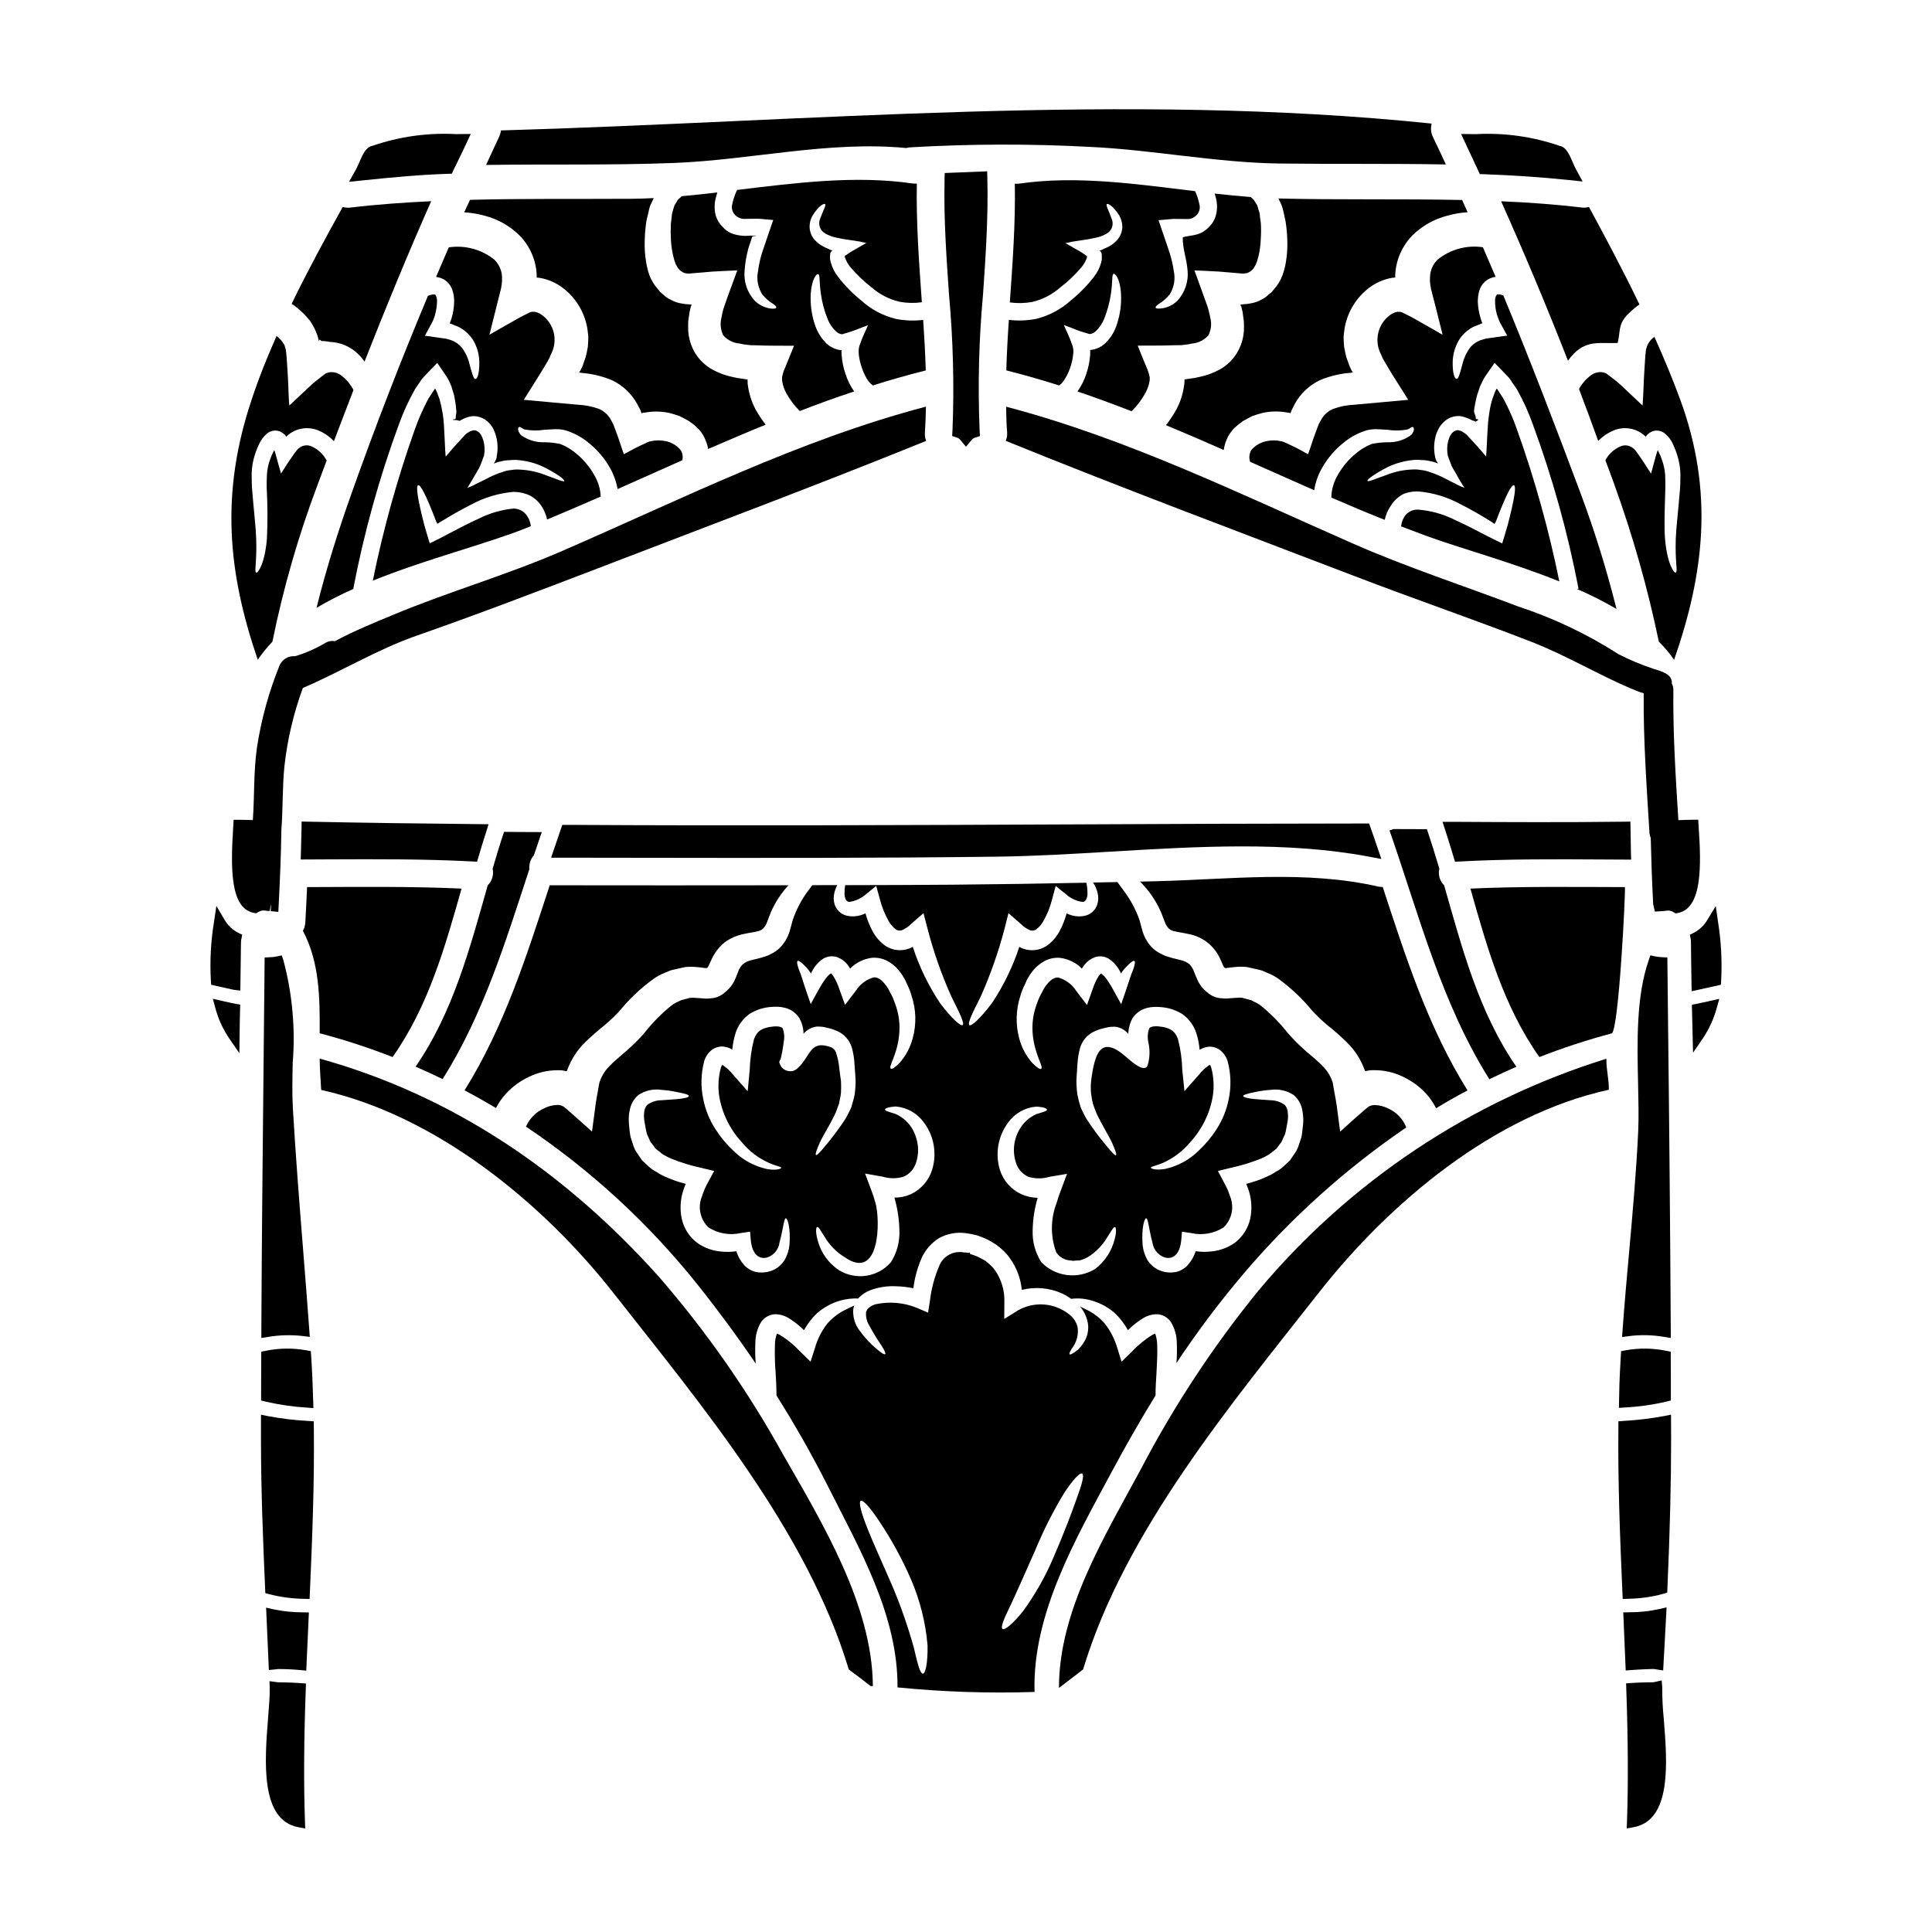<?xml version="1.0" encoding="UTF-8"?>
<!-- Uploaded to: SVG Repo, www.svgrepo.com, Generator: SVG Repo Mixer Tools -->
<svg fill="#000000" width="800px" height="800px" version="1.1" viewBox="144 144 512 512" xmlns="http://www.w3.org/2000/svg">
 <g>
  <path d="m576.11 363.71-0.031-1.969-1.969 0.02c-15.215 0.191-30.621 0.117-45.109 0.031h-2.719l0.84 2.594c0.707 2.176 1.379 4.328 2.023 6.5l0.445 1.488 1.547-0.086c12.414-0.66 25.031-0.598 37.266-0.52l7.871 0.039-0.062-2.035c-0.039-2.004-0.07-4.016-0.102-6.062z"/>
  <path d="m405.66 191.39-0.047-1.992-11.258 0.453-0.039 1.855c-0.227 10.184 0.492 20.445 1.18 30.363v-0.004c1.094 11.961 1.402 23.977 0.926 35.977l-0.094 1.504 1.426 0.484h-0.004c0.285 0.102 0.535 0.285 0.719 0.527l1.527 1.836 1.523-1.832v0.004c0.195-0.246 0.453-0.43 0.75-0.531l1.43-0.48-0.094-1.512c-0.492-11.996-0.191-24.016 0.906-35.973 0.684-10.023 1.406-20.387 1.148-30.68z"/>
  <path d="m281.61 257.15c0.344-0.094 0.68 0.43 1.484 0.676 1.715 0.32 3.469 0.34 5.188 0.066 0.707-0.031 1.48-0.094 2.281-0.125l0.004-0.004c1.035-0.078 2.074-0.008 3.09 0.219 2.254 0.656 4.352 1.758 6.176 3.242 2.262 1.766 4.168 3.945 5.621 6.422 1.094 1.836 1.844 3.856 2.219 5.961 5.715-2.535 11.414-5.098 17.137-7.629 0.238-0.926 0.082-1.91-0.434-2.715-1.121-1.344-2.707-2.215-4.441-2.441-1.066-0.18-2.156-0.156-3.215 0.062-0.352 0.043-0.691 0.137-1.02 0.277l-2.129 0.988c-1.484 0.68-2.777 1.484-4.231 2.223-0.648-1.727-1.203-3.672-1.914-5.512l-0.527-1.422v0.004c-0.129-0.402-0.281-0.797-0.457-1.184l-0.617-1.141h-0.004c-0.703-1.227-1.789-2.195-3.09-2.754-1.812-0.656-3.719-1.031-5.648-1.113-4.633-0.395-9.387-0.867-14.27-1.297 1.359-2.191 2.777-4.418 4.199-6.691 0.68-1.109 1.391-2.254 2.07-3.43 0.152-0.277 0.309-0.555 0.461-0.863l0.281-0.648 0.34-0.738c1.68-3.484 0.672-7.668-2.41-10.004-0.602-0.496-1.324-0.824-2.098-0.957h-0.215c-0.488-0.035-0.973 0.086-1.391 0.34-1.02 0.523-1.824 0.867-3.027 1.574-2.438 1.391-4.875 2.754-7.316 4.168 0.648-2.594 1.301-5.156 1.945-7.781l1.113-4.41c0.152-0.68 0.242-1.371 0.277-2.07v-1.141c-0.09-1.66-0.781-3.231-1.945-4.418-3.402-2.777-7.824-3.988-12.168-3.332-1.141 2.625-2.25 5.219-3.367 7.84h0.004c0.762 0.082 1.5 0.324 2.16 0.715 1.102 0.707 1.902 1.793 2.254 3.051 0.266 0.914 0.391 1.863 0.371 2.812-0.023 1.539-0.273 3.07-0.738 4.539-0.094 0.316-0.211 0.625-0.344 0.926l-0.027 0.062-0.094 0.121c0 0.031 0.062 0.062 0.121 0.09 0.742 0.312 1.484 0.617 2.164 0.867v0.004c1.492 0.746 2.773 1.848 3.734 3.211 1.215 1.875 1.859 4.062 1.855 6.297 0.027 3.18-0.59 4.328-0.992 4.352-0.555 0-0.863-1.262-1.602-3.938v0.004c-0.371-1.656-1.113-3.207-2.164-4.539-0.695-0.777-1.562-1.383-2.531-1.758-0.277-0.094-0.586-0.184-0.895-0.281-0.438-0.148-0.895-0.242-1.359-0.273-1.574-0.215-3.184-0.465-4.879-0.68 0.555-1.051 1.141-2.098 1.727-3.18v-0.004c0.305-0.527 0.551-1.086 0.746-1.664 0.109-0.27 0.188-0.551 0.242-0.836 0.305-1.074 0.473-2.188 0.496-3.305 0.07-0.688-0.105-1.375-0.496-1.945-0.656-0.047-1.316 0.082-1.91 0.371-7.258 17.32-14.047 34.859-20.285 52.465-3.492 9.816-6.691 19.945-9.234 30.195h-0.004c3.184-1.863 6.469-3.543 9.84-5.035l-0.094-0.031c2.844-14.871 6.902-29.484 12.137-43.691 1.117-3.078 2.481-6.059 4.078-8.922 0.371-0.68 0.895-1.359 1.328-2.008 0.246-0.371 0.395-0.617 0.836-1.18l1.391-1.484 1.422-1.453 0.676-0.707 0.344-0.371c0.121 0 0.184 0.246 0.277 0.34 0.789 1.113 1.484 2.16 2.223 3.242h-0.008c0.34 0.535 0.641 1.09 0.898 1.664 0.152 0.344 0.309 0.711 0.43 1.051 0.246 0.711 0.395 1.422 0.648 2.129v0.004c0.293 1.363 0.496 2.746 0.617 4.141 0.121 0.676-0.215 1.359-0.152 2.008 0.031 0.461-0.738 0.309-0.738 0.395v0.121c1.543 0.062 1.727 0.184 1.543 0.281l-0.004-0.004c0.137-0.02 0.266-0.055 0.395-0.094l0.09-0.094 0.898-0.461c0.66-0.289 1.355-0.496 2.066-0.617 1.535-0.129 3.055 0.387 4.199 1.418 0.488 0.445 0.918 0.953 1.27 1.512 0.285 0.52 0.531 1.055 0.738 1.605 0.676 1.977 0.812 4.098 0.395 6.144l-0.031 0.371c-0.027 0.062-0.027 0.062-0.027 0.094l-0.062 0.184c-0.031 0.09-0.094 0.215-0.152 0.34h-0.004c-0.102 0.254-0.234 0.492-0.391 0.715-0.215 0.242-0.031 0.152 0.121 0.09l0.395-0.152v-0.004c0.324-0.129 0.668-0.223 1.02-0.277 0.895-0.254 1.82-0.387 2.754-0.395 0.84-0.098 1.691-0.086 2.531 0.031 2.555 0.273 5.035 1.051 7.289 2.289 3.398 1.824 4.602 2.965 4.477 3.211-0.152 0.309-1.695-0.375-5.156-1.637-2.152-0.832-4.426-1.301-6.731-1.391-0.723-0.051-1.449-0.012-2.164 0.121-0.809 0.062-1.602 0.238-2.359 0.527-1.578 0.496-3.102 1.156-4.543 1.969-0.789 0.371-1.633 0.789-2.469 1.203-0.703 0.41-1.449 0.742-2.223 0.988 0.395-0.648 0.789-1.332 1.203-2.008 0.465-0.836 0.957-1.668 1.453-2.504v0.004c0.254-0.406 0.48-0.828 0.676-1.266l0.434-1.082 0.395-1.109 0.215-0.527 0.031-0.277c0.246-1.473 0.098-2.984-0.43-4.383-0.523-1.484-1.512-2.16-2.473-2.07-0.277 0.152-0.555 0.125-0.895 0.312l-0.496 0.309v-0.004c-0.453 0.277-0.852 0.633-1.18 1.051-1.637 1.727-3.184 3.488-4.723 5.309-0.184-1.855-0.215-4.352-0.371-6.609l-0.09-1.758c-0.031-0.555-0.125-1.328-0.125-1.48-0.09-0.586-0.121-1.203-0.246-1.824l-0.004 0.004c-0.199-1.195-0.461-2.379-0.785-3.543-0.215-0.559-0.434-1.145-0.617-1.699-0.121-0.309-0.277-0.555-0.395-0.836l-0.059-0.121c-0.281-0.152 0.246-0.68-1.855 2.441v-0.004c-1.418 2.664-2.637 5.426-3.644 8.266-4.648 13.066-8.363 26.445-11.121 40.035 14.453-5.836 30.23-9.758 40.699-13.957 0.395-0.152 0.789-0.34 1.18-0.496-0.105-0.945-0.434-1.855-0.953-2.652-0.773-1.219-2.102-1.969-3.543-2.008-3.273 0.305-6.457 1.227-9.387 2.715-2.875 1.301-5.34 2.625-7.598 3.797-0.789 0.434-1.543 0.836-2.285 1.203-0.926 0.465-1.82 0.926-2.684 1.328l-0.312 0.156v0.004c-0.059-0.098-0.102-0.203-0.125-0.312l-0.215-0.676c-0.121-0.465-0.277-0.898-0.395-1.332-0.246-0.863-0.492-1.695-0.738-2.531-1.887-7.316-2.223-10.312-1.637-10.527 0.586-0.215 2.039 2.363 4.816 9.664 0.039 0.125 0.102 0.238 0.184 0.34 0.062 0.09 0.094 0.277 0.184 0.211l0.34-0.242 0.156-0.125 0.789-0.461c2.191-1.332 4.691-2.809 7.656-4.293 3.449-1.859 7.242-2.992 11.145-3.336 1.324 0.004 2.633 0.254 3.863 0.742 1.445 0.633 2.676 1.672 3.543 2.996 0.734 1.082 1.25 2.297 1.512 3.582 4.754-1.969 9.48-4.016 14.203-6.082-0.09-2.008-0.672-3.961-1.699-5.684-1.145-2.027-2.629-3.848-4.387-5.375-1.352-1.215-2.91-2.184-4.594-2.867-1.395-0.289-2.812-0.445-4.234-0.465-2.234 0.086-4.434-0.59-6.238-1.914-1.141-1.297-0.676-2.129-0.434-2.129z"/>
  <path d="m541.81 197.34c6.238 13.926 12.145 28.008 17.711 42.242 0.488-0.66 1.012-1.289 1.574-1.887 3.703-3.703 7.195-2.562 11.605-2.809 0.789-3.238 0.062-4.629 2.441-7.348h0.004c0.863-0.891 1.793-1.715 2.777-2.469l0.555-0.371c-4.199-8.738-8.77-17.32-13.383-25.848-0.59 0.168-1.211 0.219-1.82 0.16-7.164-0.867-14.328-1.359-21.465-1.672z"/>
  <path d="m537.37 190.17c7.871 0.293 15.168 0.789 22.316 1.531l3.723 0.395-1.785-3.281c-0.289-0.516-0.562-1.18-0.844-1.82-0.934-2.148-1.742-4.023-3.43-4.328-7.117-2.465-14.645-3.523-22.168-3.121l-3.981-0.035 4.973 10.629z"/>
  <path d="m585.57 501.98c-3.57-0.742-7.25-0.781-10.836-0.121l-1.137 0.215-0.336 6.219c-0.09 1.613-0.117 3.246-0.148 4.871l-0.086 3.938 1.617-0.109c3.719-0.191 7.418-0.719 11.043-1.574l1.109-0.285v-1.145c0-3.519 0-7.047-0.031-10.566v-1.207z"/>
  <path d="m572.39 305.38c-2.582-10.348-5.746-20.543-9.477-30.535-6.578-17.602-13.312-35.172-20.504-52.523v0.004c-0.527-0.254-1.113-0.363-1.699-0.312-0.402 0.562-0.578 1.258-0.492 1.945 0 1.117 0.156 2.231 0.461 3.305 0.094 0.277 0.125 0.434 0.281 0.836h-0.004c0.184 0.574 0.422 1.133 0.711 1.664 0.586 1.082 1.18 2.129 1.758 3.18-1.695 0.215-3.332 0.465-4.875 0.68v0.004c-0.465 0.027-0.922 0.121-1.359 0.273l-0.93 0.281c-0.965 0.387-1.828 0.988-2.531 1.758-1.039 1.336-1.777 2.887-2.16 4.539-0.738 2.688-1.051 3.938-1.574 3.938-0.434-0.027-1.051-1.18-1.02-4.352v-0.004c0.023-2.234 0.68-4.418 1.887-6.297 0.953-1.371 2.238-2.477 3.734-3.211 0.676-0.246 1.391-0.555 2.129-0.867 0.094-0.027 0.152-0.059 0.152-0.09l-0.09-0.121c-0.031 0-0.031 0-0.062-0.062-0.062-0.184-0.215-0.617-0.309-0.93h0.004c-0.469-1.473-0.734-3-0.789-4.539-0.004-0.949 0.121-1.895 0.371-2.812 0.539-2.027 2.266-3.523 4.352-3.766-1.113-2.621-2.223-5.215-3.367-7.84h0.004c-4.316-0.645-8.703 0.566-12.078 3.332-1.172 1.18-1.867 2.754-1.941 4.418l-0.031 1.141c0.051 0.695 0.141 1.387 0.277 2.07 0.371 1.48 0.738 2.965 1.141 4.445 0.648 2.625 1.301 5.188 1.945 7.781-2.469-1.422-4.91-2.777-7.316-4.168-1.234-0.707-2.039-1.051-3.055-1.574-0.406-0.258-0.883-0.375-1.363-0.34h-0.242c-0.762 0.137-1.473 0.469-2.07 0.957-1.512 1.129-2.574 2.762-2.996 4.602-0.434 1.812-0.238 3.719 0.555 5.402l0.344 0.738 0.277 0.648c0.152 0.309 0.34 0.586 0.496 0.863 0.676 1.172 1.355 2.316 2.035 3.43 1.453 2.254 2.844 4.481 4.231 6.691-4.875 0.43-9.664 0.895-14.297 1.297-1.922 0.078-3.816 0.453-5.621 1.113-1.312 0.543-2.398 1.512-3.086 2.754l-0.648 1.141c-0.062 0.062-0.281 0.738-0.465 1.18l-0.523 1.422c-0.707 1.855-1.266 3.797-1.914 5.512-1.422-0.789-2.754-1.543-4.199-2.223l-2.133-0.988c-0.324-0.137-0.668-0.23-1.016-0.277-1.059-0.219-2.148-0.238-3.211-0.062-1.742 0.238-3.336 1.105-4.481 2.441-0.551 0.945-0.664 2.082-0.309 3.117 5.648 2.504 11.301 5.035 16.98 7.535 0.34-2.223 1.117-4.352 2.289-6.269 1.449-2.477 3.356-4.656 5.621-6.422 1.816-1.488 3.918-2.594 6.176-3.242 1.012-0.227 2.051-0.301 3.082-0.219 0.789 0.031 1.543 0.094 2.254 0.125l0.004 0.004c1.73 0.273 3.496 0.254 5.219-0.066 0.789-0.246 1.109-0.789 1.48-0.676 0.215 0 0.711 0.832-0.434 2.129-1.812 1.328-4.019 2.004-6.266 1.914-1.422 0.02-2.84 0.176-4.231 0.465-1.68 0.684-3.227 1.652-4.57 2.867-1.766 1.52-3.25 3.34-4.387 5.375-1.082 1.801-1.664 3.856-1.695 5.957 4.691 2.039 9.383 4.016 14.141 5.902v0.004c0.285-1.316 0.82-2.566 1.574-3.676 0.844-1.391 2.066-2.516 3.519-3.242 1.238-0.449 2.547-0.66 3.863-0.617 3.91 0.352 7.703 1.508 11.141 3.398 2.996 1.48 5.512 2.996 7.66 4.328l0.789 0.492 0.152 0.125 0.344 0.242c0.121 0.062 0.121-0.121 0.184-0.211 0.082-0.105 0.156-0.219 0.215-0.34 2.777-7.316 4.195-9.879 4.812-9.664 0.617 0.215 0.246 3.211-1.664 10.559-0.246 0.789-0.465 1.637-0.742 2.5-0.121 0.434-0.242 0.867-0.395 1.332l-0.215 0.676c-0.027 0.094-0.059 0.246-0.09 0.34l-0.34-0.152c-0.867-0.434-1.758-0.863-2.688-1.328-0.707-0.371-1.48-0.738-2.254-1.141-2.25-1.203-4.754-2.473-7.594-3.766v-0.004c-2.941-1.434-6.125-2.301-9.387-2.562-1.414-0.078-2.766 0.574-3.582 1.73-0.531 0.816-0.855 1.746-0.957 2.715 2.191 0.836 4.383 1.668 6.578 2.473 9.293 3.398 22.695 7.008 35.352 12.102-2.777-13.664-6.523-27.117-11.219-40.25-0.992-2.848-2.207-5.609-3.641-8.266-2.07-3.121-1.574-2.594-1.824-2.441l-0.062 0.121 0.004 0.004c-0.16 0.262-0.293 0.543-0.395 0.836-0.215 0.555-0.434 1.141-0.617 1.699-0.355 1.156-0.617 2.344-0.789 3.543-0.121 0.617-0.152 1.234-0.246 1.824v-0.004c-0.074 0.492-0.117 0.984-0.125 1.48l-0.121 1.758c-0.156 2.254-0.188 4.754-0.375 6.609-1.512-1.824-3.055-3.582-4.723-5.309-0.328-0.426-0.738-0.781-1.203-1.051l-0.492-0.309c-0.312-0.184-0.586-0.156-0.898-0.312-0.926-0.09-1.914 0.586-2.469 2.07v0.004c-0.516 1.398-0.652 2.914-0.391 4.383l0.027 0.277 0.188 0.527 0.43 1.109 0.395 1.082c0.207 0.438 0.445 0.859 0.711 1.266 0.461 0.836 0.957 1.668 1.422 2.504 0.43 0.676 0.832 1.359 1.23 2.008v-0.004c-0.781-0.25-1.535-0.582-2.25-0.988-0.836-0.395-1.637-0.836-2.441-1.234-1.449-0.781-2.969-1.434-4.539-1.945-0.758-0.281-1.555-0.457-2.359-0.527-0.715-0.129-1.441-0.172-2.164-0.121-2.305 0.086-4.582 0.555-6.731 1.391-3.488 1.262-5.031 1.945-5.188 1.605-0.09-0.215 1.113-1.359 4.481-3.18h-0.004c2.258-1.23 4.731-2.008 7.285-2.289 0.852-0.117 1.711-0.129 2.562-0.031 0.934 0.008 1.859 0.141 2.758 0.395 0.34 0.051 0.672 0.145 0.988 0.277l0.43 0.152c0.125 0.062 0.344 0.152 0.125-0.09v0.004c-0.176-0.219-0.32-0.461-0.434-0.715-0.051-0.109-0.094-0.223-0.121-0.34l-0.062-0.184c-0.031-0.031-0.031-0.031-0.031-0.094l-0.062-0.371h-0.004c-0.414-2.047-0.277-4.168 0.395-6.144 0.227-0.551 0.488-1.086 0.789-1.605 0.363-0.559 0.801-1.066 1.297-1.512 1.141-1.035 2.664-1.551 4.199-1.418 0.723 0.121 1.426 0.328 2.098 0.617l0.988 0.461c0.031 0.031 0.246 0.062 0.281 0.094 0.152 0.094 0.586 0.184 0.707 0.309 0.062-0.027 0.68-0.371 0.68-0.492v-0.109c0-0.094-0.68 0.059-0.648-0.395 0.094-0.648-0.555-1.332-0.434-2.008v0.004c0.184-1.398 0.465-2.781 0.836-4.141 0.215-0.707 0.465-1.418 0.711-2.129 0.121-0.34 0.34-0.707 0.492-1.051v-0.004c0.258-0.574 0.559-1.133 0.898-1.664 0.738-1.082 1.48-2.129 2.25-3.242 0.094-0.09 0.184-0.34 0.281-0.34l0.34 0.371 0.711 0.707 1.391 1.453 1.418 1.484h-0.004c0.285 0.379 0.547 0.773 0.789 1.18 0.465 0.648 0.961 1.328 1.363 2.008h-0.004c1.598 2.856 2.949 5.84 4.043 8.922 5.246 14.207 9.316 28.82 12.168 43.691l-0.395 0.094c3.59 1.551 7.082 3.316 10.457 5.285z"/>
  <path d="m457.02 235.47c0.523-0.027 0.676-0.09 1.047-0.121 0.613-0.051 1.227-0.152 1.824-0.309 1.684-0.125 3.246-0.914 4.352-2.191 0.73-1.441 0.906-3.102 0.496-4.664-0.152-0.586-0.125-0.738-0.527-2.254-0.34-1.18-0.832-2.363-1.23-3.543-0.836-2.281-1.637-4.539-2.441-6.731 2.16 0.062 4.449 0.215 6.453 0.312 2.129 0.184 4.195 0.371 6.234 0.523v-0.004c0.293 0.035 0.586 0.012 0.867-0.062 0.215 0.004 0.43-0.047 0.617-0.152 0.473-0.191 0.895-0.488 1.238-0.867 0.34-0.242 0.555-0.895 0.895-1.359l-0.004 0.004c0.258-0.676 0.477-1.367 0.652-2.066 0.359-1.48 0.566-2.992 0.617-4.512 0.098-1.426 0.109-2.852 0.031-4.277-0.094-0.617-0.156-1.234-0.246-1.789l-0.004-0.004c0.008-0.551-0.098-1.098-0.309-1.605-0.121-0.496-0.277-0.957-0.395-1.391-0.242-0.371-0.461-0.68-0.676-1.051-0.176-0.363-0.449-0.672-0.789-0.891-0.074-0.09-0.156-0.172-0.246-0.25-3.18-0.246-6.359-0.555-9.574-0.926 0.227 0.699 0.402 1.41 0.523 2.129 0.191 1.238 0.117 2.5-0.215 3.707-0.348 1.207-1.02 2.297-1.945 3.148-0.84 0.887-1.906 1.527-3.086 1.852-1.234 0.371-2.562 0.371-3.738 0.789-0.059 2.934 1.051 5.742 1.266 8.66 0.328 3.012-0.688 6.016-2.777 8.211-1.156 1.102-2.644 1.793-4.231 1.965-0.957 0.094-1.391 0-1.449-0.242-0.059-0.242 0.277-0.586 0.988-1.051 1.043-0.66 1.977-1.484 2.754-2.441 1.148-1.84 1.535-4.055 1.078-6.176-0.234-1.633-0.605-3.246-1.109-4.816-0.309-0.895-0.617-1.852-0.926-2.809-0.648-1.883-1.332-3.824-2.008-5.863 1.262-0.121 2.562-0.215 3.891-0.34 1.082 0 2.191 0.031 3.332 0.031v-0.004c1.043 0.121 2.078-0.242 2.812-0.988 0.777-0.762 1.078-1.887 0.785-2.934-0.238-1.195-0.621-2.356-1.141-3.457-15.594-1.887-31.371-4.199-46.531-2.008-0.41 0.055-0.824 0.066-1.234 0.031 0.184 10.527-0.586 20.996-1.328 31.461 1.961 0.273 3.957 0.23 5.906-0.121 2.773-0.641 5.348-1.969 7.477-3.859 2.035-1.555 3.898-3.324 5.559-5.281 0.605-0.715 1.086-1.531 1.422-2.406 0.027-0.152 0.121-0.309 0.09-0.395v-0.121c0-0.125-0.395-0.371-0.395-0.371l-0.895-0.59-0.434-0.277c-0.191-0.145-0.398-0.27-0.617-0.367-1.141-0.648-2.254-1.301-3.367-1.918l0.738-0.152 0.309-0.062 0.617-0.152c0.789-0.121 1.484-0.242 2.223-0.34l0.004-0.004c1.402-0.172 2.793-0.418 4.168-0.738 0.398-0.082 0.793-0.184 1.184-0.312 0.312-0.09 0.559-0.215 0.789-0.309l-0.004 0.004c0.445-0.191 0.871-0.43 1.27-0.715 1.121-0.844 1.516-2.352 0.953-3.641-0.863-2.504-1.637-3.644-1.262-3.938 0.242-0.184 1.512 0.281 3.301 3.059v0.004c0.504 0.906 0.773 1.926 0.789 2.961-0.035 1.469-0.66 2.859-1.73 3.863-0.547 0.539-1.172 0.996-1.852 1.359-0.336 0.195-0.688 0.359-1.051 0.488l-0.836 0.395c-0.152 0.059-0.309 0.121-0.492 0.211-0.031 0-0.125 0.031-0.125 0.062v0.004c0.086 0.055 0.18 0.094 0.281 0.121l0.121 0.125c0.031 0.062 0.094 0.246 0.156 0.371l0.059 0.094v0.34l0.031 0.707c0.02 0.43-0.035 0.855-0.152 1.27-0.395 1.41-1.066 2.731-1.969 3.887-1.777 2.301-3.82 4.383-6.086 6.207-2.641 2.391-5.836 4.082-9.301 4.918-2.352 0.438-4.754 0.523-7.129 0.246-0.309 4.481-0.555 8.922-0.676 13.383 4.723 1.18 9.383 2.531 13.984 3.984h-0.004c0.414-0.277 0.781-0.625 1.082-1.02 0.77-1.09 1.383-2.285 1.824-3.543 0.43-1.199 0.707-2.441 0.836-3.707 0.059-0.309 0.027-0.555 0.059-0.832-0.031-0.75-0.211-1.484-0.523-2.164-0.434-1.391-1.637-3.797-2.008-4.754 1.18 0.434 2.312 0.898 3.43 1.332 1.113 0.434 2.531 0.832 3.426 1.078l-0.004-0.004c0.551-0.051 1.07-0.277 1.484-0.648 1.031-0.949 1.84-2.121 2.363-3.422 0.852-2.156 1.453-4.402 1.789-6.691 0.496-3.582 0.184-4.941 0.68-5.188 0.371-0.246 1.758 1.234 1.969 5.281 0.152 2.664-0.191 5.332-1.02 7.871-0.57 1.98-1.645 3.777-3.117 5.219-1.047 0.98-2.375 1.605-3.797 1.793-0.312 0.062-0.246 0-0.281 0.031 0.031 0.059 0.031 0.09 0.062 0.152v0.121c0 0.395 0 0.832-0.031 1.18-0.133 1.633-0.465 3.238-0.988 4.789-0.531 1.688-1.328 3.281-2.359 4.723 4.816 1.633 9.602 3.398 14.328 5.246 1.461-1.418 2.699-3.051 3.672-4.844 0.559-0.984 0.934-2.062 1.113-3.18 0.023-0.113 0.035-0.23 0.031-0.344v-0.645c-0.188-0.953-0.488-1.879-0.898-2.758-0.789-1.883-1.543-3.766-2.281-5.617 2.902-0.031 6.359 0.027 9.262-0.094z"/>
  <path d="m575.71 476.05c-0.613 6.82-1.223 13.641-1.715 20.469l-0.129 1.812 1.797-0.238v-0.008c3.125-0.395 6.289-0.324 9.395 0.211l1.715 0.273v-1.734c-0.156-27.496-0.402-54.977-0.73-82.445l-0.176-16.66-1.398-0.062v-0.004c-0.609-0.016-1.215-0.082-1.809-0.203l-1.281-0.293-0.434 1.238c-3.371 9.578-3.086 21.934-2.836 32.844 0.098 4.484 0.195 8.723 0.035 12.445-0.504 10.82-1.484 21.766-2.434 32.355z"/>
  <path d="m219.09 398.43-0.43-1.246-1.289 0.289v-0.004c-0.605 0.125-1.219 0.195-1.836 0.207l-1.402 0.062-0.273 27.277c-0.242 23.941-0.492 47.879-0.602 71.828v1.738l1.715-0.277v0.004c3.086-0.523 6.231-0.605 9.34-0.242l1.785 0.223-0.129-1.793c-0.52-7.16-1.086-14.316-1.656-21.461-0.969-12.18-1.969-24.766-2.691-37.188-0.223-3.734-0.137-7.801-0.051-12.105h-0.004c0.746-9.18-0.094-18.418-2.477-27.312z"/>
  <path d="m248.04 424.13c9.445-13.383 13.863-29.023 18.277-44.645-13.645-0.617-27.297-0.434-40.934-0.395-0.152 3.117-0.281 6.203-0.465 9.293h0.004c-0.035 0.801-0.258 1.582-0.648 2.285 4.414 8.367 4.508 17.754 4.445 27.16v-0.004c6.559 1.727 13.008 3.832 19.32 6.305z"/>
  <path d="m213.19 515.14 1.117 0.285c3.652 0.848 7.371 1.391 11.113 1.613l1.637 0.121-0.047-1.637c-0.121-4.125-0.281-8.223-0.559-12.316l-0.074-1.133-1.117-0.215h-0.004c-3.586-0.66-7.266-0.621-10.84 0.121l-1.18 0.23z"/>
  <path d="m573.92 246.4c-0.648-0.586-1.234-1.109-1.727-1.512-0.555-0.395-1.082-0.836-1.605-1.234l-0.789-0.586c-0.246-0.215-0.215-0.121-0.344-0.184l0.004-0.004c-0.289-0.109-0.59-0.195-0.895-0.246-1.008-0.105-2.016 0.16-2.844 0.742-1.352 0.977-2.469 2.242-3.269 3.707 1.758 4.57 3.426 9.172 5.094 13.777v-0.004c1.293-1.34 2.879-2.363 4.633-2.996 2.258-0.75 4.734-0.43 6.731 0.867 0.395 0.277 0.789 0.613 1.18 0.926v0.031l0.031 0.059 0.031-0.027 0.09-0.125h0.004c0.082-0.129 0.176-0.254 0.277-0.371 0.406-0.391 0.879-0.703 1.398-0.922 1.156-0.402 2.441-0.156 3.363 0.648 0.918 0.785 1.645 1.766 2.129 2.871 0.398 0.863 0.742 1.75 1.02 2.656 0.551 1.668 0.855 3.402 0.898 5.156 0 1.605-0.031 3.086-0.156 4.445-0.43 5.469-0.957 9.574-1.078 12.727-0.215 6.297 0.617 8.707-0.031 8.949-0.34 0.215-2.223-2.129-2.809-8.891-0.277-3.332-0.09-7.688 0.062-12.969 0.062-1.328 0-2.652-0.031-4.074h-0.004c-0.105-1.371-0.398-2.723-0.863-4.016-0.23-0.703-0.52-1.387-0.863-2.039-0.066-0.164-0.148-0.316-0.25-0.461-0.121 0.277-0.281 0.863-0.434 1.359l-0.465 1.664c-0.277 1.051-0.586 2.102-0.863 3.18-0.93-1.359-1.758-2.777-2.777-4.227-0.555-0.742-0.93-1.422-1.637-2.223l-0.648-0.496c-0.859-0.574-1.941-0.691-2.906-0.324-1.777 0.723-3.242 2.043-4.137 3.734 0.789 2.129 1.605 4.262 2.363 6.391l-0.004 0.004c4.918 13.594 8.863 27.523 11.809 41.68 1.5 1.473 2.856 3.086 4.047 4.82 7.902-22.754 10.629-44.402 1.605-69.012-2.07-5.621-4.383-11.148-6.824-16.582-0.699 0.453-1.262 1.082-1.637 1.82-0.309 0.281-0.34 0.988-0.586 1.453-0.277 2.16-0.277 3.734-0.434 5.559-0.121 1.758-0.184 3.398-0.242 5.035-0.059 1.637-0.156 3.211-0.246 4.328-1.203-1.141-2.363-2.223-3.519-3.301-0.621-0.586-1.234-1.176-1.852-1.766z"/>
  <path d="m473.7 481.38c12.543-14.723 27-27.703 42.98-38.598-0.879-2.273-2.637-4.098-4.879-5.059-1.062-0.539-2.234-0.832-3.426-0.867-0.227-0.027-0.461-0.008-0.68 0.062h-0.152l-0.789 0.309c-0.516 0.387-1.008 0.797-1.484 1.234-1.758 1.484-4.445 3.938-6.113 5.438-0.309-2.348-0.617-4.66-0.926-6.945-0.156-1.18-0.395-2.363-0.617-3.582l-0.312-1.758 0.004-0.004c-0.023-0.27-0.078-0.531-0.152-0.789l-0.09-0.281-0.004 0.004c-0.543-1.535-1.43-2.922-2.594-4.062-1.18-1.262-2.844-2.594-4.418-3.938h0.004c-1.676-1.469-3.254-3.047-4.723-4.723-2.121-2.695-4.535-5.148-7.195-7.316-0.52-0.406-1.094-0.738-1.699-0.988l-0.859-0.465-0.961-0.246-0.957-0.246v-0.004c-0.25-0.094-0.516-0.145-0.785-0.152-0.215 0.031-0.215-0.031-0.648 0l-1.078 0.062-1.266 0.09h-0.004c-0.676 0.094-1.363 0.094-2.039 0-1.43-0.027-2.801-0.574-3.859-1.543-1.109-0.844-2-1.945-2.594-3.211-0.496-1.047-0.711-1.695-0.93-2.219h0.004c-0.262-0.762-0.684-1.457-1.234-2.039-0.613-0.504-1.332-0.863-2.102-1.051-0.988-0.281-2.281-0.496-3.828-1.02-0.383-0.117-0.754-0.262-1.109-0.434l-1.203-0.645h-0.004c-0.762-0.445-1.453-1.008-2.039-1.672-1.012-1.172-1.762-2.555-2.191-4.043-0.277-0.988-0.555-1.969-0.789-2.902h0.004c-0.996-2.816-2.426-5.457-4.238-7.828-0.586-0.789-1.113-1.512-1.605-2.191-2.16 0.031-4.293 0.094-6.453 0.125 0.566 0.836 0.977 1.77 1.203 2.754 0.262 1.016 0.23 2.086-0.09 3.086-0.469 1.461-1.66 2.57-3.148 2.938-1.406 0.332-2.879 0.234-4.227-0.281-0.281-0.094-0.496-0.215-0.742-0.309l-0.004 0.004c-0.449 1.664-1.09 3.269-1.91 4.785-0.828 1.516-1.992 2.824-3.398 3.824-1.84 1.203-4.141 1.469-6.207 0.715-0.355-0.121-0.695-0.277-1.02-0.465-1.742 5.293-4.191 10.324-7.285 14.957-3.117 4.106-5.465 6.176-5.926 5.773-0.586-0.434 0.789-3.211 2.965-7.504h-0.004c2.606-5.852 4.731-11.906 6.359-18.105l1.02-4.047 3.301 2.871h0.004c0.664 0.68 1.449 1.223 2.316 1.605 0.547 0.234 1.172 0.176 1.664-0.152 0.762-0.535 1.395-1.23 1.855-2.039 1.094-1.879 1.914-3.898 2.441-6.008l0.93-3.492 2.625 2.102v0.004c1.234 1.133 2.781 1.875 4.441 2.129 0.383 0.012 0.742-0.191 0.93-0.523 0.281-0.469 0.43-1.004 0.43-1.547 0.004-1.016-0.086-2.027-0.277-3.023-11.828 0.242-23.652 0.418-35.48 0.523-9.508 0.09-18.988 0.09-28.469 0.121h0.004c-0.121 0.781-0.172 1.57-0.156 2.363-0.008 0.539 0.129 1.074 0.395 1.547 0.195 0.34 0.566 0.543 0.957 0.523 1.66-0.262 3.207-1 4.449-2.129l2.594-2.102 0.957 3.492-0.004-0.004c0.539 2.109 1.359 4.133 2.441 6.019 0.48 0.793 1.105 1.484 1.852 2.039 0.496 0.328 1.121 0.383 1.668 0.152 0.867-0.383 1.652-0.926 2.312-1.605l3.305-2.871 1.051 4.047h0.004c1.602 6.207 3.727 12.266 6.359 18.105 2.16 4.289 3.519 7.086 2.965 7.504-0.465 0.395-2.844-1.637-5.961-5.773-3.094-4.629-5.535-9.664-7.258-14.957-0.324 0.184-0.664 0.34-1.02 0.465-2.066 0.75-4.363 0.488-6.207-0.715-1.406-1-2.566-2.309-3.394-3.824-0.82-1.516-1.461-3.125-1.914-4.785-0.246 0.09-0.492 0.211-0.789 0.309l0.004-0.004c-1.352 0.516-2.828 0.613-4.234 0.281-1.484-0.375-2.672-1.484-3.148-2.938-0.32-1-0.352-2.07-0.09-3.086 0.172-0.719 0.438-1.418 0.789-2.07-2.219 0-4.414 0-6.637 0.031-0.34 0.465-0.617 0.867-1.02 1.359-1.785 2.383-3.188 5.027-4.152 7.844-0.246 0.926-0.523 1.914-0.789 2.902-0.441 1.492-1.199 2.871-2.223 4.043-0.582 0.656-1.258 1.219-2.008 1.672l-1.203 0.645c-0.367 0.176-0.75 0.32-1.145 0.434-1.512 0.523-2.844 0.738-3.797 1.02-0.77 0.188-1.484 0.547-2.098 1.051-0.574 0.566-0.996 1.266-1.234 2.039-0.246 0.523-0.434 1.18-0.926 2.219-0.605 1.266-1.508 2.367-2.625 3.211-1.047 0.961-2.41 1.512-3.832 1.543-0.684 0.098-1.383 0.098-2.07 0l-1.262-0.09-1.082-0.062c-0.395-0.031-0.395 0.031-0.645 0-0.27 0.012-0.535 0.062-0.789 0.152l-0.926 0.246-0.957 0.246-0.867 0.434 0.004 0.004c-0.613 0.242-1.184 0.578-1.699 0.988-2.668 2.156-5.082 4.609-7.191 7.316-1.477 1.68-3.066 3.258-4.758 4.723-1.543 1.359-3.211 2.688-4.383 3.938-1.164 1.133-2.051 2.516-2.594 4.047l-0.121 0.281c-0.031 0.152-0.094 0.523-0.156 0.789l-0.309 1.758c-0.184 1.203-0.465 2.41-0.586 3.582-0.312 2.281-0.621 4.598-0.93 6.945-1.695-1.484-4.379-3.938-6.144-5.438-0.473-0.438-0.965-0.848-1.48-1.234l-0.789-0.309h-0.152c-0.219-0.07-0.453-0.094-0.68-0.062-1.184 0.031-2.344 0.328-3.398 0.867-2.172 0.953-3.906 2.695-4.848 4.875 17.324 11.637 32.75 25.871 45.738 42.207 5.312 6.672 10.355 13.527 15.129 20.566h0.004c-0.141-1.801-0.172-3.606-0.09-5.406-0.012-1.953 0.512-3.875 1.508-5.559 0.879-1.312 2.359-2.102 3.938-2.098 1.105 0.043 2.184 0.352 3.148 0.895 1.562 0.93 3.004 2.047 4.289 3.332 0.898-1.629 2.035-3.113 3.367-4.41 1.797-1.594 3.93-2.766 6.238-3.43 1.559-0.434 3.172-0.617 4.785-0.555 0.055-0.09 0.117-0.172 0.188-0.246 0.867-0.867 1.906-1.535 3.055-1.969 2.203-0.805 4.547-1.152 6.887-1.02 1.504 0.043 3 0.219 4.477 0.523 0.336-2.793 1.086-5.516 2.223-8.09 0.977-2.141 2.566-3.945 4.57-5.188 2.156-1.195 4.641-1.66 7.082-1.324 0.594 0.07 1.18 0.172 1.762 0.305l0.836 0.184h0.059l0.312 0.094 0.09 0.031 0.152 0.059 0.375 0.125-0.004 0.004c1.016 0.344 1.996 0.777 2.934 1.297l1.574 0.957c0.492 0.344 0.895 0.742 1.359 1.113 0.871 0.738 1.641 1.586 2.285 2.531 1.762 2.453 2.836 5.328 3.117 8.336 3.523-0.887 7.238-0.57 10.562 0.898 0.883 0.398 1.723 0.895 2.5 1.477 1.848-0.242 3.727-0.082 5.508 0.465 2.301 0.656 4.426 1.828 6.203 3.43 1.328 1.293 2.461 2.777 3.356 4.402 1.285-1.285 2.727-2.402 4.289-3.332 0.977-0.543 2.066-0.852 3.18-0.895 1.582-0.012 3.062 0.777 3.938 2.098 1.004 1.68 1.539 3.602 1.547 5.559 0.074 1.762 0.043 3.523-0.094 5.281 5.492-8.297 11.484-16.258 17.934-23.84zm-118.32-82.719c0.277-0.152 0.957 0.312 1.969 1.359 0.594 0.598 1.121 1.258 1.574 1.965 0.031-0.031 0.031-0.062 0.059-0.125 0.656-1.484 1.703-2.766 3.027-3.703 1.145-0.75 2.566-0.934 3.863-0.496 1.066 0.395 2.008 1.074 2.715 1.969 0.246 0.371 0.496 0.711 0.738 1.051 0.184-0.184 0.344-0.371 0.559-0.555 1.453-1.238 3.231-2.031 5.117-2.289 1.66-0.152 3.32 0.25 4.723 1.148 1.188 0.738 2.207 1.715 2.996 2.867 0.363 0.504 0.695 1.031 0.988 1.574l0.184 0.34 0.094 0.156 0.152 0.371 0.309 0.676h0.004c0.457 0.934 0.832 1.906 1.113 2.906 1.23 3.652 1.336 7.586 0.305 11.301-0.633 2.414-1.828 4.644-3.484 6.512-1.234 1.234-2.039 1.758-2.316 1.516-0.707-0.527 1.637-3.492 2.191-8.738h-0.004c0.348-2.996-0.055-6.031-1.18-8.832-0.285-0.883-0.668-1.73-1.141-2.531l-0.34-0.68-0.156-0.34-0.027-0.031c-0.031 0-0.094-0.121-0.094-0.121-0.203-0.363-0.438-0.703-0.711-1.02-1.02-1.359-2.102-2.008-3.121-1.887-1.941 0.574-3.609 1.832-4.691 3.543l-2.844 3.738-1.574-4.328h0.004c-0.387-1.18-0.914-2.312-1.578-3.363-0.148-0.227-0.324-0.434-0.523-0.621 0 0.031 0.242-0.152-0.031-0.027-0.465 0.121-1.266 1.078-1.824 1.914-0.617 0.863-1.109 1.789-1.605 2.625l-1.969 3.582-1.234-3.582c-0.789-2.223-1.262-4.168-1.883-5.512-0.477-1.312-0.629-2.148-0.352-2.332zm-2.164 75.281c-0.145 1.402-0.586 2.762-1.293 3.981-0.473 0.758-1.078 1.418-1.793 1.945-0.434 0.312-0.898 0.578-1.391 0.789-0.41 0.156-0.836 0.289-1.266 0.395-1.047 0.227-2.129 0.238-3.18 0.031-1.184-0.301-2.254-0.934-3.086-1.824-0.945-1.062-1.648-2.316-2.07-3.672-1.32 0.199-2.656 0.23-3.984 0.09-2.324-0.18-4.559-0.996-6.449-2.359-2.074-1.582-3.512-3.856-4.047-6.406-0.508-2.453-0.371-4.996 0.395-7.379 0.191-0.609 0.418-1.207 0.68-1.793-1.984-0.5-3.914-1.18-5.773-2.035-0.727-0.324-1.422-0.723-2.07-1.18-0.707-0.363-1.359-0.82-1.945-1.355-0.586-0.555-1.18-1.109-1.758-1.633-0.465-0.648-0.898-1.301-1.332-1.949-0.469-0.633-0.824-1.344-1.047-2.098-0.246-0.738-0.496-1.484-0.711-2.223-0.246-1.266-0.309-2.41-0.434-3.543v-0.004c-0.047-0.699-0.047-1.402 0-2.102 0.07-0.652 0.184-1.305 0.34-1.941 0.352-1.379 1.129-2.613 2.223-3.519 1.785-1.172 3.941-1.645 6.051-1.328 1.352 0.086 2.695 0.27 4.016 0.555 2.098 0.395 3.269 0.707 3.269 1.078 0 0.371-1.18 0.648-3.398 0.836-1.047 0.062-2.363 0.152-3.856 0.281v-0.004c-1.379 0-2.719 0.445-3.828 1.266-0.402 0.484-0.66 1.074-0.738 1.699-0.062 0.371-0.062 0.836-0.094 1.262 0.062 0.395 0.062 1.113 0.125 1.301 0.215 1.082 0.371 2.363 0.676 3.43 0.184 0.434 0.395 0.863 0.586 1.297v-0.004c0.148 0.477 0.402 0.91 0.746 1.27 0.309 0.395 0.613 0.836 0.926 1.266l1.266 1.016c0.434 0.387 0.922 0.711 1.449 0.961 0.523 0.305 1.07 0.566 1.637 0.789 2.57 1.02 5.227 1.824 7.934 2.402l3.273 0.789-1.637 3.027c-0.656 1.152-1.184 2.375-1.574 3.644-1.215 2.856-0.527 6.168 1.73 8.305 2.516 1.605 5.574 2.141 8.488 1.484l2.504-0.371 0.184 2.129c0.648 7.598 7.086 4.941 7.598 0.836 1.051-3.859 1.18-6.578 1.727-6.519 0.41 0.059 1.277 2.394 0.934 7.09zm13.648-43.504c-0.184-1.203-0.34-2.441-0.496-3.738l0.004-0.004c-0.125-1.195-0.371-2.375-0.742-3.519-0.188-0.754-0.727-1.375-1.453-1.668-5.59-2.004-5.309 2.363-8.738 5.531-0.262 0.254-0.562 0.461-0.891 0.613-0.125 0.062-0.246 0.094-0.371 0.156-1.078 0.246-2.203-0.094-2.965-0.895-0.336-0.441-0.578-0.945-0.711-1.48 0.07-0.211 0.152-0.418 0.246-0.617l0.09-0.031 0.062-0.094 0.121-0.676 0.281-1.301c0.121-0.863 0.312-1.695 0.371-2.5 0.27-1.227 0.184-2.5-0.246-3.676-0.152-0.215-0.309-0.277-0.707-0.43h-0.004c-0.609-0.125-1.234-0.145-1.852-0.062-2.871 0.277-4.227 1.18-5.031 3.301-0.68 2.656-1.062 5.379-1.145 8.121l-0.543 5.715-3.828-4.328-0.004-0.004c-0.781-1.012-1.73-1.891-2.805-2.59-0.094-0.031-0.094-0.031-0.125-0.031-0.129 0.195-0.23 0.402-0.309 0.621-0.699 2.508-0.859 5.141-0.465 7.719 0.773 4.527 2.844 8.73 5.961 12.105 1.941 2.379 4.418 4.266 7.227 5.512 1.852 0.836 3.238 0.957 3.238 1.301-0.027 0.246-1.203 0.738-3.703 0.34v-0.004c-3.418-0.73-6.551-2.434-9.02-4.91-1.789-1.664-3.359-3.555-4.672-5.621-1.598-2.438-2.711-5.164-3.273-8.027-0.695-3.32-0.613-6.754 0.246-10.035 0.367-1.25 1.141-2.348 2.195-3.121 0.727-0.473 1.57-0.742 2.438-0.785 0.73 0.031 1.453 0.188 2.129 0.465 0.246 0.121 0.465 0.246 0.68 0.371h0.004c0.145-1.555 0.457-3.086 0.926-4.57 0.684-1.977 1.969-3.691 3.672-4.91 1.688-1.047 3.606-1.672 5.586-1.82 0.598-0.059 1.195-0.082 1.793-0.062 0.664 0.016 1.324 0.109 1.969 0.277 1.555 0.387 2.914 1.344 3.797 2.684 0.73 1.281 1.125 2.727 1.145 4.199 0.895-1.066 2.16-1.75 3.543-1.91 0.559 0 1.113 0.027 1.664 0.09l1.332 0.312v-0.004c0.812 0.184 1.602 0.449 2.363 0.789 1.93 0.84 3.375 2.508 3.934 4.539 0.395 1.453 0.621 2.941 0.68 4.445 0.09 1.328 0.184 2.621 0.277 3.856v0.004c0.023 1.316-0.059 2.633-0.246 3.934-0.188 1.266-0.648 2.41-0.93 3.543-0.523 1.016-0.957 2.035-1.48 2.902h0.004c-1.668 2.551-3.492 4.996-5.469 7.316-1.297 1.605-2.098 2.441-2.363 2.316-0.266-0.121 0.09-1.234 0.957-3.184 0.867-1.949 2.625-4.598 4.168-7.84 0.371-0.836 0.617-1.727 0.988-2.625 0.125-0.926 0.434-1.883 0.496-2.871v0.004c0.059-1.047 0.059-2.094 0-3.137zm24.145 23.617v-0.004c-0.891 2.812-2.906 5.125-5.57 6.398-1.383 0.629-2.891 0.945-4.414 0.922 0.816 2.805 1.262 5.699 1.324 8.617 0.148 3.019-0.648 6.008-2.281 8.555-3.445 3.926-9.215 4.812-13.68 2.098-2.887-1.887-4.938-4.805-5.746-8.152-0.555-2.066-0.395-3.242-0.09-3.332 0.395-0.094 0.895 0.926 1.945 2.562v-0.004c1.297 2.203 3.109 4.059 5.277 5.406 9.48 6.668 9.539-9.758 8.246-14.297-0.316-1.184-0.699-2.348-1.141-3.492l-1.637-4.328 4.691 0.836c1.797 0.539 3.711 0.539 5.512 0 1.469-0.629 2.621-1.836 3.18-3.336 0.582-1.555 0.793-3.227 0.613-4.879-0.164-1.484-0.613-2.922-1.328-4.231-1.051-1.891-2.699-3.379-4.691-4.231-1.668-0.496-2.719-0.789-2.688-1.145 0.031-0.309 0.988-0.676 2.844-0.789v0.004c2.973 0.246 5.691 1.781 7.441 4.199 2.723 3.609 3.539 8.309 2.191 12.621zm23.406-46.16 0.004-0.004c0.285-1.004 0.668-1.977 1.141-2.906l0.312-0.676 0.152-0.375 0.059-0.156 0.188-0.34c0.34-0.523 0.586-1.051 0.988-1.574 0.805-1.152 1.832-2.125 3.023-2.867 1.391-0.898 3.047-1.305 4.695-1.148 1.902 0.25 3.695 1.047 5.156 2.289 0.184 0.184 0.34 0.371 0.555 0.555 0.215-0.34 0.465-0.68 0.738-1.051 0.711-0.895 1.652-1.574 2.723-1.969 1.281-0.438 2.695-0.254 3.824 0.496 1.332 0.941 2.387 2.219 3.059 3.703 0 0.062 0.031 0.094 0.031 0.125 0.453-0.719 0.992-1.379 1.605-1.965 0.988-1.047 1.664-1.512 1.945-1.359s0.152 1.02-0.34 2.363c-0.617 1.332-1.141 3.273-1.918 5.512l-1.23 3.582-1.969-3.582c-0.461-0.836-0.988-1.762-1.574-2.625s-1.359-1.789-1.82-1.914c-0.031 0-0.031-0.031-0.062-0.031l0.031 0.059h0.004c-0.223 0.168-0.41 0.379-0.555 0.617-0.664 1.051-1.191 2.18-1.574 3.363l-1.543 4.328-2.844-3.738c-1.094-1.711-2.769-2.973-4.723-3.539-0.988-0.121-2.066 0.527-3.117 1.887v-0.004c-0.262 0.32-0.5 0.664-0.711 1.02-0.012 0.047-0.031 0.086-0.059 0.121l-0.031 0.031-0.184 0.34-0.34 0.68h-0.004c-0.461 0.805-0.844 1.652-1.145 2.531-1.121 2.801-1.527 5.836-1.18 8.832 0.586 5.246 2.906 8.211 2.191 8.738-0.277 0.242-1.047-0.281-2.312-1.516-1.66-1.867-2.856-4.098-3.492-6.512-1.008-3.723-0.902-7.656 0.305-11.32zm24.949 64.625c-0.789 3.086-2.59 5.816-5.117 7.75-4.594 2.844-10.547 2.098-14.297-1.789-1.621-2.539-2.418-5.516-2.281-8.523 0.055-2.887 0.504-5.754 1.324-8.52-1.512-0.031-3.004-0.367-4.383-0.988-2.684-1.258-4.719-3.574-5.621-6.394-1.32-4.309-0.504-8.984 2.191-12.594 1.75-2.418 4.469-3.953 7.445-4.199 1.852 0.094 2.809 0.465 2.836 0.789 0.031 0.375-0.988 0.648-2.652 1.145v-0.004c-2 0.836-3.66 2.324-4.695 4.231-1.582 2.777-1.852 6.113-0.738 9.109 0.566 1.496 1.711 2.699 3.18 3.336 1.812 0.543 3.742 0.543 5.555 0l4.664-0.789-1.605 4.289v0.004c-0.457 1.141-0.852 2.305-1.18 3.488-1.602 4.176-1.633 8.793-0.094 12.988 0.867 1.34 2.34 2.16 3.934 2.195l0.312 0.062c0.051 0.004 0.105 0.012 0.152 0.031 0.227-0.035 0.453-0.059 0.684-0.062 0.492-0.059 1.078-0.031 1.422-0.121h-0.004c0.645-0.195 1.266-0.461 1.852-0.789 2.188-1.34 4.008-3.211 5.281-5.438 1.047-1.605 1.574-2.656 1.969-2.531 0.262 0.051 0.453 1.258-0.133 3.324zm3.148-48.355c-6.734-5.961-8.367-1.297-9.355 6.269v0.004c-0.102 1.055-0.113 2.121-0.031 3.18 0.113 0.965 0.277 1.922 0.492 2.867 0.344 0.898 0.617 1.789 0.988 2.625 1.547 3.242 3.273 5.902 4.141 7.84 0.867 1.938 1.23 3.059 0.988 3.184-0.242 0.125-1.082-0.711-2.363-2.316-1.977-2.312-3.797-4.758-5.449-7.316-0.523-0.867-0.988-1.887-1.484-2.902h0.004c-0.383-1.16-0.691-2.344-0.926-3.539-0.188-1.305-0.273-2.621-0.25-3.938 0.062-1.234 0.152-2.531 0.246-3.856l0.004-0.004c0.07-1.5 0.301-2.992 0.68-4.445 0.562-2.027 2.008-3.695 3.938-4.539 0.758-0.34 1.547-0.605 2.359-0.785l1.328-0.312c0.555-0.062 1.109-0.094 1.668-0.09 1.383 0.137 2.652 0.824 3.519 1.91 0.035-1.469 0.426-2.91 1.141-4.199 0.895-1.328 2.246-2.285 3.797-2.684 0.656-0.168 1.332-0.262 2.008-0.277 0.598-0.016 1.195 0.004 1.793 0.062 1.969 0.152 3.875 0.777 5.559 1.82 1.711 1.207 3 2.926 3.676 4.91 0.496 1.477 0.809 3.012 0.922 4.57 0.246-0.121 0.434-0.246 0.707-0.371h0.004c0.668-0.277 1.379-0.434 2.102-0.465 0.871 0.035 1.711 0.309 2.441 0.789 1.051 0.77 1.82 1.867 2.191 3.121 0.867 3.277 0.965 6.711 0.273 10.031-0.57 2.84-1.668 5.551-3.238 7.984-1.32 2.047-2.887 3.926-4.664 5.59-2.473 2.469-5.602 4.172-9.016 4.91-2.531 0.395-3.672-0.09-3.703-0.34-0.062-0.344 1.328-0.465 3.242-1.301v0.004c2.797-1.262 5.266-3.148 7.223-5.512 3.094-3.383 5.156-7.582 5.93-12.105 0.406-2.574 0.258-5.203-0.434-7.715-0.07-0.223-0.176-0.43-0.309-0.621-0.059 0.031-0.09 0.09-0.152 0.031h-0.004c-1.059 0.711-1.996 1.586-2.777 2.59l-3.828 4.328-0.586-5.715v0.004c-0.066-2.742-0.449-5.469-1.145-8.121-0.789-2.129-2.129-3.027-5.004-3.301h0.004c-0.617-0.082-1.246-0.062-1.855 0.062-0.43 0.152-0.586 0.211-0.738 0.43-0.43 1.176-0.516 2.449-0.25 3.676 0.488 2.094 0.406 4.277-0.242 6.328-0.773 1.137-2.441 0.43-5.562-2.352zm13.184 56.918c-1.051 0.207-2.133 0.195-3.18-0.031-0.418-0.105-0.828-0.238-1.23-0.395-0.496-0.203-0.961-0.469-1.391-0.789-0.723-0.527-1.34-1.188-1.82-1.945-0.691-1.227-1.121-2.582-1.27-3.981-0.34-4.695 0.523-7.043 0.898-7.086 0.586-0.059 0.707 2.656 1.727 6.519 0.555 4.106 6.981 6.762 7.625-0.836l0.188-2.129 2.469 0.371c2.926 0.656 5.992 0.125 8.523-1.484 2.242-2.141 2.93-5.445 1.73-8.305-0.402-1.27-0.941-2.492-1.605-3.644l-1.605-3.027 3.238-0.789c2.719-0.582 5.383-1.387 7.969-2.402 0.562-0.223 1.109-0.484 1.637-0.789 0.52-0.258 1.008-0.582 1.453-0.961l1.266-1.016c0.309-0.434 0.613-0.867 0.926-1.266 0.32-0.367 0.562-0.801 0.707-1.27 0.215-0.434 0.395-0.863 0.617-1.297 0.281-1.082 0.465-2.363 0.68-3.43l0.004 0.004c0.055-0.43 0.086-0.863 0.09-1.297-0.027-0.43-0.027-0.895-0.09-1.262v-0.004c-0.07-0.629-0.328-1.219-0.742-1.699-1.109-0.82-2.449-1.266-3.828-1.266-1.484-0.125-2.777-0.215-3.859-0.281-2.191-0.184-3.367-0.523-3.367-0.836s1.203-0.676 3.273-1.078v0.004c1.312-0.285 2.644-0.469 3.984-0.555 2.121-0.316 4.285 0.156 6.082 1.328 1.094 0.906 1.871 2.141 2.223 3.519 0.148 0.637 0.25 1.289 0.309 1.941 0.074 0.699 0.086 1.402 0.031 2.102-0.152 1.141-0.215 2.281-0.434 3.543l-0.738 2.223-0.004 0.004c-0.227 0.746-0.57 1.457-1.02 2.098-0.434 0.648-0.895 1.301-1.328 1.949-0.586 0.523-1.18 1.078-1.758 1.633-0.59 0.535-1.254 0.992-1.965 1.355-0.664 0.457-1.363 0.855-2.102 1.18-1.848 0.852-3.769 1.535-5.742 2.035 0.258 0.586 0.484 1.184 0.68 1.793 0.75 2.387 0.887 4.926 0.391 7.379-0.551 2.543-1.98 4.805-4.039 6.394-1.906 1.363-4.152 2.18-6.488 2.359-1.309 0.141-2.633 0.109-3.938-0.09-0.43 1.359-1.145 2.609-2.098 3.672-0.816 0.906-1.891 1.543-3.078 1.832z"/>
  <path d="m284.28 374.36c-0.121-1.348 0.316-2.684 1.203-3.703 0.707-2.039 1.391-4.078 2.098-6.144-3.332 0-6.668-0.031-10.004-0.062-1.078 3.211-2.066 6.488-3.023 9.758 0.352 1.598-0.141 3.262-1.301 4.414-4.754 16.734-9.172 33.625-19.113 48.047 2.41 1.047 4.785 2.16 7.164 3.301 10.824-17.199 16.676-36.465 22.977-55.609z"/>
  <path d="m507.29 363.54-0.469-1.305h-1.387c-25.578 0.02-51.27 0.102-77.074 0.238-43.879 0.188-89.262 0.395-133.93 0.125h-1.414l-2.973 8.695 24.375 0.031c30.797 0.047 62.652 0.098 93.988-0.305 9.766-0.121 20.031-0.734 29.953-1.328 22.906-1.367 46.586-2.777 68.402 1.324l3.312 0.621-1.086-3.188c-0.551-1.652-1.113-3.262-1.703-4.91z"/>
  <path d="m509.3 378.96c-19.328-4.418-39.359-1.914-59.039-1.422l-4.141 0.094c2.344 2.324 4.231 5.066 5.559 8.09 0.344 0.898 0.711 1.855 1.082 2.809 0.223 0.594 0.57 1.129 1.02 1.574 0.246 0.125 0.395 0.395 0.68 0.434 0.129 0.043 0.25 0.094 0.371 0.156l0.555 0.125c0.789 0.215 1.945 0.34 3.461 0.676 3.887 0.672 7.16 3.297 8.656 6.949 0.371 0.789 0.648 1.516 0.836 1.824v-0.004c0.051 0.102 0.137 0.18 0.242 0.219 0.09 0.066 0.203 0.09 0.312 0.062l0.309-0.031 1.145-0.152 1.359-0.125-0.004-0.004c0.609-0.043 1.215-0.051 1.824-0.031 0.574 0.004 1.145 0.086 1.695 0.246l1.543 0.344c0.496 0.121 1.02 0.211 1.547 0.371l1.512 0.645c1.051 0.402 2.043 0.93 2.965 1.574 3.344 2.438 6.363 5.293 8.984 8.496 1.25 1.344 2.582 2.609 3.984 3.797 1.801 1.418 3.523 2.93 5.156 4.539 2.051 1.988 3.633 4.406 4.633 7.082l0.242 0.555 0.031 0.031 0.031-0.031 0.371-0.059c0.68-0.152 1.375-0.215 2.07-0.184 2.594 0.004 5.148 0.594 7.481 1.727 2.293 1.066 4.359 2.566 6.082 4.418 1.09 1.176 2.004 2.5 2.719 3.938 2.746-1.668 5.527-3.242 8.336-4.723-10.465-16.734-16.367-35.324-22.48-53.922v-0.004c-0.379 0.016-0.758-0.012-1.129-0.082z"/>
  <path d="m268.88 372.28 1.547 0.086 0.441-1.492c0.582-1.969 1.18-3.957 1.812-5.902l0.789-2.539-2.66-0.027c-14.957-0.152-29.969-0.336-44.906-0.648l-1.969-0.039-0.031 1.969c-0.031 2.031-0.094 4.059-0.152 6.055l-0.062 2.035 7.871-0.039c12.254-0.047 24.906-0.113 37.32 0.543z"/>
  <path d="m522.14 363.74c-2.965 0-5.926-0.031-8.922-0.031-0.309 0.164-0.645 0.281-0.988 0.34 7.844 22.48 13.711 45.656 26.461 65.957 2.363-1.145 4.754-2.254 7.164-3.305-9.973-14.449-14.359-31.34-19.145-48.074v-0.004c-1.168-1.148-1.645-2.824-1.266-4.414-1.051-3.519-2.133-7.012-3.305-10.469z"/>
  <path d="m278.15 433.77c1.715-1.859 3.781-3.359 6.082-4.418 2.328-1.137 4.887-1.727 7.477-1.727 0.695-0.031 1.391 0.031 2.066 0.184l0.34 0.059 0.031 0.031h0.031v-0.031h0.031l0.215-0.555c1.008-2.672 2.59-5.09 4.633-7.082 1.641-1.602 3.363-3.117 5.156-4.539 1.41-1.18 2.738-2.449 3.984-3.797 2.625-3.211 5.652-6.066 9.012-8.496 0.906-0.648 1.895-1.18 2.938-1.574l1.523-0.645c0.492-0.156 1.02-0.246 1.543-0.371l1.512-0.344v0.004c0.555-0.156 1.125-0.242 1.699-0.25 0.617-0.02 1.238-0.012 1.855 0.031l1.359 0.125 1.141 0.152 0.312 0.031-0.004 0.004c0.109 0.02 0.219 0 0.309-0.062 0.102-0.039 0.18-0.117 0.215-0.219 0.184-0.309 0.492-1.051 0.867-1.824v0.004c0.801-1.855 2.039-3.484 3.609-4.758 1.508-1.09 3.238-1.84 5.066-2.191 1.512-0.34 2.684-0.461 3.461-0.676l0.555-0.125h-0.004c0.105-0.07 0.219-0.121 0.34-0.156 0.281-0.031 0.434-0.309 0.68-0.434v0.004c0.449-0.449 0.797-0.984 1.02-1.578 0.371-0.957 0.738-1.914 1.078-2.809h0.004c1.148-2.617 2.727-5.027 4.664-7.133-21.09 0.031-42.18 0.031-63.266 0-6.144 18.742-12.043 37.488-22.574 54.344 2.809 1.484 5.59 3.059 8.336 4.691 0.711-1.41 1.621-2.715 2.703-3.871z"/>
  <path d="m371.55 237.05c-0.008 0.277 0.004 0.555 0.031 0.832 0.137 1.266 0.426 2.512 0.863 3.707 0.418 1.262 1.023 2.457 1.793 3.543 0.32 0.379 0.68 0.723 1.078 1.02 4.644-1.477 9.316-2.805 14.02-3.984-0.125-4.481-0.395-8.953-0.68-13.383-2.379 0.277-4.781 0.195-7.133-0.246-3.477-0.832-6.684-2.531-9.324-4.941-2.273-1.82-4.316-3.91-6.082-6.227-0.918-1.148-1.586-2.469-1.969-3.887-0.129-0.41-0.191-0.84-0.188-1.27l0.031-0.707 0.031-0.34 0.023-0.094 0.184-0.371 0.121-0.125c0.062-0.027 0.156-0.09 0.246-0.121 0-0.031-0.09-0.062-0.121-0.09l-0.465-0.184c-0.277-0.125-0.586-0.246-0.867-0.395l0.004-0.004c-0.348-0.137-0.688-0.301-1.016-0.492-0.688-0.359-1.324-0.816-1.883-1.355-1.074-1-1.688-2.394-1.699-3.863 0-1.039 0.27-2.062 0.789-2.961 1.758-2.777 3.055-3.242 3.301-3.027 0.371 0.246-0.395 1.391-1.301 3.894l0.004-0.004c-0.547 1.293-0.152 2.789 0.961 3.641 0.402 0.289 0.836 0.527 1.293 0.715 0.246 0.09 0.496 0.215 0.789 0.309v-0.004c0.371 0.129 0.754 0.23 1.141 0.312 1.387 0.32 2.789 0.566 4.199 0.738 0.711 0.094 1.453 0.215 2.191 0.34l0.617 0.152 0.34 0.062 0.711 0.152c-1.113 0.617-2.223 1.266-3.332 1.918-0.223 0.109-0.441 0.234-0.648 0.371l-0.434 0.277-0.867 0.59-0.43 0.277v0.094c0.023 0.035 0.035 0.078 0.031 0.121-0.008 0.137 0.027 0.273 0.094 0.395 0.316 0.883 0.801 1.699 1.418 2.406 1.648 1.949 3.496 3.715 5.512 5.277 2.144 1.891 4.723 3.215 7.504 3.863 1.938 0.352 3.918 0.395 5.867 0.121-0.738-10.465-1.516-20.934-1.332-31.461-0.41 0.031-0.82 0.023-1.23-0.031-15.07-2.191-30.789-0.156-46.41 1.727v0.004c-0.566 1.188-0.992 2.441-1.266 3.734-0.293 1.047 0.008 2.172 0.785 2.93 0.746 0.754 1.793 1.117 2.844 0.992 1.109 0 2.223-0.031 3.332-0.031 1.332 0.121 2.625 0.215 3.894 0.34-0.711 2.039-1.391 3.984-2.008 5.863-0.34 0.961-0.648 1.918-0.957 2.809v0.004c-0.492 1.586-0.848 3.211-1.062 4.856-0.449 2.125-0.047 4.34 1.113 6.176 0.77 0.965 1.703 1.793 2.754 2.441 0.707 0.465 1.02 0.789 0.957 1.051-0.062 0.266-0.465 0.34-1.422 0.277l0.004-0.004c-1.578-0.207-3.047-0.91-4.203-2.008-2.078-2.195-3.086-5.199-2.754-8.207 0.145-1.902 0.461-3.781 0.957-5.621 0.246-0.957 0.68-1.969 0.988-3.027 0.094-0.371 0.371-0.281 0.395-0.34l0.617-0.062v-0.094c-0.262-0.004-0.527 0.004-0.789 0.031h-0.68l-1.141 0.062c-1.012 0.008-2.019-0.125-2.996-0.395-1.172-0.316-2.231-0.961-3.055-1.852-0.914-0.867-1.59-1.949-1.969-3.148-0.305-1.211-0.367-2.469-0.184-3.707 0.156-0.812 0.363-1.617 0.617-2.406-3.148 0.371-6.266 0.707-9.418 0.988-0.152 0.152-0.309 0.309-0.492 0.465-0.336 0.223-0.605 0.531-0.789 0.891-0.184 0.371-0.434 0.68-0.648 1.051-0.152 0.434-0.277 0.895-0.434 1.391-0.18 0.516-0.285 1.059-0.305 1.605-0.062 0.555-0.152 1.18-0.215 1.789l-0.004 0.004c-0.078 1.426-0.078 2.859 0 4.289 0.074 1.52 0.293 3.031 0.652 4.512 0.156 0.703 0.375 1.395 0.645 2.066 0.344 0.465 0.559 1.113 0.898 1.359l-0.004-0.004c0.344 0.379 0.766 0.676 1.238 0.867 0.176 0.105 0.379 0.156 0.586 0.152 0.293 0.074 0.594 0.098 0.895 0.062 2.039-0.152 4.109-0.34 6.238-0.523 2.008-0.094 4.289-0.246 6.449-0.312-0.789 2.191-1.633 4.449-2.469 6.731-0.395 1.18-0.867 2.363-1.234 3.543v0.004c-0.203 0.742-0.367 1.492-0.492 2.254-0.402 1.559-0.242 3.215 0.461 4.664 1.113 1.27 2.672 2.055 4.356 2.191 0.598 0.156 1.207 0.258 1.82 0.309 0.371 0.031 0.527 0.094 1.082 0.121l2.25 0.062c2.875 0.121 6.363 0.062 9.266 0.094-0.789 1.852-1.512 3.734-2.285 5.617-0.422 0.875-0.723 1.801-0.895 2.758v0.645c-0.004 0.113 0.008 0.23 0.031 0.344 0.176 1.113 0.543 2.188 1.078 3.18 0.969 1.742 2.176 3.344 3.582 4.754 4.754-1.855 9.562-3.586 14.422-5.188-1.008-1.438-1.789-3.019-2.316-4.695-0.535-1.547-0.867-3.156-0.988-4.785-0.059-0.371-0.027-0.789-0.059-1.18 0-0.094 0-0.094 0.031-0.094v-0.004c0.004-0.055 0.023-0.109 0.059-0.152-0.031-0.031 0 0.031-0.277-0.031-1.43-0.184-2.769-0.812-3.828-1.793-1.449-1.457-2.519-3.25-3.117-5.219-0.812-2.539-1.156-5.207-1.02-7.871 0.246-4.047 1.605-5.512 2.008-5.25 0.492 0.215 0.184 1.574 0.676 5.156 0.312 2.297 0.914 4.543 1.793 6.691 0.5 1.312 1.309 2.488 2.359 3.422 0.41 0.375 0.934 0.602 1.484 0.652 0.895-0.246 2.281-0.676 3.398-1.078 1.113-0.402 2.281-0.898 3.461-1.332-0.375 0.957-1.574 3.367-2.008 4.754h-0.004c-0.301 0.664-0.461 1.387-0.469 2.117z"/>
  <path d="m574.61 379.09c-13.648-0.031-27.297-0.215-40.934 0.395 4.418 15.621 8.801 31.246 18.277 44.645 6.258-2.449 12.648-4.539 19.145-6.266 1.902-0.426 3.785-38.746 3.512-38.773z"/>
  <path d="m584.51 591.21-0.141-1.891-1.895 0.438c-0.129 0.035-0.262 0.059-0.395 0.066 0 0-3.113 0-5.727 0.188l-1.418 0.102 0.047 1.418c0.477 13.832 0.535 25.016 0.188 35.195l-0.062 1.824 1.793-0.32c10.176-1.812 8.934-17.281 8.027-28.574h0.004c-0.293-2.805-0.434-5.625-0.422-8.445z"/>
  <path d="m569.72 424.57c-35.992 11.188-67.996 32.508-92.184 61.414-11.938 14.656-22.363 30.48-31.125 47.23-9.508 17.691-21.828 37.52-21.77 58.109l6.391-4.91c11.055-36.715 39.43-70.492 62.527-99.918 18.773-23.898 46.379-47.059 76.793-53.695 0.062-2.625-0.648-5.25-0.648-7.871z"/>
  <path d="m318.85 482.62c-24.641-27.602-54.465-48.168-90.133-58.078 0.031 1.391 0.062 2.777 0.152 4.168 0.09 1.391 0.156 2.754 0.246 4.137 30.309 6.691 58.574 29.801 77.32 53.637 23.094 29.426 51.473 63.203 62.492 99.918 1.949 1.449 3.859 2.934 5.773 4.414v-0.004c0.207-0.004 0.41 0.008 0.617 0.031-0.121-21.523-13.523-43.441-23.898-61.566-9.219-16.637-20.133-32.27-32.57-46.656z"/>
  <path d="m450.23 513.8c0-1.969 0.121-3.938 0.246-5.902 0.121-2.531 0.309-5.188 0.184-7.629h0.004c-0.027-0.969-0.207-1.926-0.527-2.84-0.215 0.066-0.422 0.148-0.621 0.25-2.031 1.234-3.883 2.738-5.508 4.473l-2.777 2.715-1.109-3.543-0.004 0.004c-0.668-2.367-1.793-4.578-3.305-6.516-1.25-1.457-2.769-2.66-4.477-3.543-0.789-0.395-1.543-0.738-2.16-1.051 0 0.031 0.031 0.031 0.059 0.062 1.199 1.391 1.941 3.117 2.133 4.941 0.109 1.449-0.215 2.902-0.93 4.168-0.5 0.871-1.121 1.668-1.848 2.363-1.234 0.957-1.969 1.359-2.133 1.141-0.164-0.215 0.184-0.957 0.988-2.098 1-1.52 1.398-3.359 1.113-5.156-0.305-1.156-0.938-2.195-1.824-2.996-1.133-0.988-2.441-1.75-3.859-2.254-3.344-1.199-7.047-0.871-10.129 0.895l-3.613 2.25 0.031-4.352c0.133-3.09-0.77-6.137-2.562-8.656-0.461-0.625-1-1.188-1.605-1.672-0.309-0.215-0.586-0.523-0.895-0.738l-0.93-0.523h0.004c-0.793-0.453-1.629-0.816-2.5-1.082l-0.34-0.121-0.184-0.062-0.094-0.031v-0.336l-0.434 0.059c-0.41-0.07-0.82-0.113-1.238-0.121-2.766-0.52-5.508 1.016-6.512 3.644-1.254 2.941-2.078 6.051-2.441 9.227l-0.492 3.09-2.875-1.234h0.004c-3.492-1.438-7.332-1.781-11.023-0.988-0.637 0.168-1.227 0.477-1.73 0.898-0.211 0.211-0.211 0.121-0.461 0.43l-0.281 0.586-0.031 0.062-0.031 0.121c-0.105 1.199 0.172 2.398 0.789 3.43 1.008 1.867 2.109 3.68 3.301 5.434 0.867 1.328 1.18 2.129 0.957 2.281-0.223 0.152-0.895-0.277-2.098-1.262-1.766-1.457-3.332-3.137-4.664-5-1.184-1.535-1.781-3.438-1.695-5.375l0.059-0.465v-0.137l0.031-0.062 0.094-0.246 0.031-0.152 0.09-0.215c-0.789 0.344-1.664 0.789-2.684 1.301v-0.008c-1.711 0.891-3.238 2.094-4.512 3.543-1.5 1.941-2.609 4.152-3.269 6.516l-1.141 3.543-2.781-2.715-0.004-0.004c-1.621-1.738-3.473-3.242-5.508-4.473-0.203-0.098-0.406-0.18-0.617-0.25-0.34 0.91-0.516 1.871-0.523 2.84-0.094 2.543-0.031 5.09 0.184 7.625 0.121 2.008 0.215 3.938 0.215 5.926 4.906 7.781 9.445 15.785 13.613 24.008 8.461 16.797 18.59 34.273 18.469 53.355v0.008c12.066 1.199 24.195 1.602 36.312 1.203-0.617-20.75 10.992-40.699 20.566-58.543 3.629-6.762 7.457-13.465 11.504-20.039zm-61.645 73.734c-0.789 0-1.422-2.715-2.41-6.883v-0.004c-1.504-5.41-3.348-10.723-5.512-15.902-2.621-6.082-5.184-11.641-6.82-15.777-1.637-4.137-2.363-6.914-1.73-7.227 0.629-0.312 2.504 1.789 4.973 5.512h-0.004c3.262 4.879 6.074 10.051 8.402 15.441 2.363 5.523 3.824 11.391 4.328 17.379 0.082 4.648-0.566 7.492-1.227 7.461zm40.676-46.195c-1.391 3.938-3.43 9.293-5.992 15.191l0.004 0.004c-2.176 5.156-4.941 10.043-8.242 14.562-2.688 3.332-4.785 4.973-5.34 4.598-0.648-0.43 0.461-2.902 2.281-6.637 1.699-3.644 3.984-8.832 6.547-14.637h-0.004c2.125-5.078 4.617-9.988 7.461-14.699 2.363-3.613 4.231-5.559 4.816-5.219 0.629 0.387-0.094 2.949-1.531 6.836z"/>
  <path d="m599.28 388.19-0.582-4.074-2.141 3.516c-0.859 1.527-2.148 2.769-3.707 3.578l-1.02 0.5 0.219 1.109c0.051 0.234 0.07 0.477 0.07 0.715 0.027 3.711 0.09 7.418 0.152 11.34l0.027 1.816 7.75-1.719 0.078-1.09v-0.004c0.273-5.246-0.012-10.504-0.848-15.688z"/>
  <path d="m227.15 520.67-1.352-0.098c-3.644-0.191-7.273-0.625-10.863-1.297l-1.777-0.375v6.172c0 13.777 0.551 27.344 1.109 40.051l0.051 1.07 1.031 0.289v-0.004c3.023 0.773 6.129 1.184 9.25 1.227l1.449 0.031 0.062-1.445c0.656-14.957 1.238-29.566 1.055-44.27z"/>
  <path d="m575.69 571.27-1.512 0.031 0.066 1.512c0.18 4.106 0.367 8.234 0.52 12.34l0.059 1.535 1.531-0.113c2.82-0.215 5.742-0.281 5.723-0.281 0.363 0.016 0.723 0.062 1.074 0.145l1.605 0.238 0.09-1.617c0.242-4.356 0.492-8.746 0.715-13.133l0.094-1.969-1.914 0.453 0.004-0.004c-2.644 0.586-5.348 0.875-8.055 0.863z"/>
  <path d="m593.58 410.03-1.215 0.246 0.309 12.707 2.57-3.758c1.684-2.496 2.941-5.25 3.727-8.156l0.66-2.363-2.981 0.668c-1.031 0.219-2.043 0.465-3.07 0.656z"/>
  <path d="m594.16 363.08-0.125-1.852-1.859 0.02c-1.121 0-2.254 0.074-3.387 0.105-0.719-11.461-1.461-22.918-1.328-34.41l0.008 0.004c0.012-0.625-0.133-1.246-0.422-1.801v-0.059c0.23-2.457-2.977-3.281-4.793-3.82l-0.004-0.004c-3.199-1.055-6.312-2.356-9.316-3.883-8.281-5.328-17.211-9.578-26.57-12.648-14.73-5.59-29.738-10.465-44.156-16.828-29.949-13.188-59.809-27.789-91.578-36.125 0.031 2.312 0.09 4.598 0.277 6.914l-0.004 0.004c0.047 0.73-0.078 1.461-0.371 2.129 30.598 12.441 61.477 23.988 92.355 35.816 15.594 5.992 31.434 11.414 47.027 17.477 9.23 3.613 17.598 8.66 26.582 12.473v-0.043c1 0.48 2.035 0.875 3.098 1.184-0.105 12.383 0.789 24.73 1.535 37.082 0.043 0.426 0.156 0.844 0.332 1.238 0.129 5.648 0.336 11.508 0.648 17.555l0.441 1.969 1.969-0.113v-0.004c0.336-0.012 0.668-0.047 1-0.102 0.648-0.137 1.324-0.023 1.891 0.32l0.66 0.395 0.746-0.156c6.285-1.367 6.059-12.504 5.344-22.836z"/>
  <path d="m585.05 519.26c-3.57 0.664-7.184 1.098-10.809 1.301l-1.352 0.098v1.359c-0.152 14.621 0.422 29.285 1.078 44.266l0.066 1.461 1.461-0.047v-0.004c3.156-0.043 6.293-0.492 9.332-1.324l1.004-0.305 0.047-1.047c0.672-15.352 0.988-28.035 0.988-39.957l-0.031-6.16z"/>
  <path d="m262.53 190.07 1.207-0.039 0.512-1.098c0.516-1.102 1.035-2.172 1.574-3.238 0.539-1.066 1.086-2.215 1.617-3.367l1.316-2.824-3.957 0.035c-7.504-0.398-15.016 0.66-22.121 3.113-1.676 0.277-2.5 2.16-3.449 4.328-0.297 0.684-0.586 1.371-0.887 1.902l-1.852 3.305 3.769-0.395c7.074-0.734 14.633-1.469 22.27-1.723z"/>
  <path d="m224.89 227.54c0.434 0.527 0.898 1.051 1.332 1.547 0.371 0.586 0.707 1.203 1.047 1.82l-0.004-0.004c0.578 1.121 1.004 2.312 1.27 3.543l0.031-0.062 0.09-0.395h0.031l0.496 0.371c0.746 0.008 1.492 0.09 2.223 0.246 2.812 0.105 5.488 1.25 7.504 3.215 0.629 0.609 1.195 1.285 1.695 2.008 5.621-14.301 11.457-28.5 17.664-42.508-7.164 0.344-14.328 0.836-21.492 1.699h0.004c-0.656 0.066-1.32 0.004-1.949-0.188-4.691 8.457-9.324 16.98-13.551 25.691l0.832 0.555h-0.004c0.988 0.75 1.914 1.574 2.781 2.461z"/>
  <path d="m469.4 259.77c0.48-0.898 1.094-1.719 1.82-2.438 0.695-0.633 1.426-1.223 2.195-1.762 0.789-0.461 1.605-0.863 2.441-1.297l-0.004 0.004c0.883-0.328 1.781-0.605 2.691-0.836 1.883-0.422 3.828-0.504 5.742-0.25l1.23 0.184 0.188 0.031 0.004 0.004c0.105 0.012 0.211 0.043 0.305 0.094 0.09-0.094 0.09-0.312 0.121-0.434l0.031-0.094c0.031-0.09-0.062 0.062 0.152-0.34l0.867-1.695c1.516-2.707 3.836-4.879 6.641-6.207 2.606-1.086 5.367-1.742 8.184-1.945 0.18-0.031 0.355-0.082 0.523-0.156l-0.199-0.211-0.062-0.094-0.031-0.031-0.121-0.246-0.496-1.078-0.863-2.41c-0.184-0.867-0.395-1.758-0.555-2.656-0.062-0.957-0.156-1.945-0.125-2.902 0.125-0.957 0.215-1.969 0.434-2.906h-0.004c0.883-3.894 3.102-7.356 6.266-9.785 1.801-1.383 3.91-2.305 6.148-2.688l0.863-0.09-0.031-0.031v-0.867c0.234-3.805 1.812-7.406 4.445-10.16 2.606-2.594 5.859-4.438 9.422-5.34 1.734-0.484 3.512-0.781 5.309-0.895-0.492-1.082-0.957-2.164-1.453-3.242-16.137-0.34-32.297 0-48.477-0.395-0.062 0-0.152-0.031-0.215-0.031 0.152 0.371 0.34 0.707 0.523 1.082 0.355 0.734 0.621 1.512 0.785 2.312 0.184 0.789 0.371 1.637 0.555 2.473 0.281 1.691 0.449 3.402 0.492 5.117 0.086 1.977-0.039 3.953-0.367 5.906-0.184 1.145-0.473 2.273-0.867 3.363-0.48 1.352-1.215 2.598-2.16 3.676l-0.738 0.895c-0.281 0.246-0.586 0.465-0.867 0.711-0.562 0.559-1.223 1.008-1.945 1.328-0.75 0.43-1.562 0.73-2.41 0.895-0.773 0.172-1.566 0.273-2.359 0.309-0.555 0.062-0.586 0.031-0.738 0.121l0.184 0.344c0.094 0.277-0.031-0.465 0.434 1.605 0.09 0.789 0.215 1.574 0.309 2.363 0.09 0.789 0.031 1.727 0.031 2.621h-0.004c-0.133 2.055-0.758 4.043-1.82 5.805-1.121 1.867-2.719 3.402-4.629 4.449-1.668 0.906-3.457 1.562-5.316 1.941-0.863 0.215-1.738 0.367-2.625 0.465l-1.262 0.184c-0.094 0-0.094 0.031-0.094 0.031s0-0.031-0.031 0l0.031 0.031v0.59c0 0.301-0.031 0.598-0.09 0.895-0.293 2.234-0.98 4.398-2.039 6.391-0.809 1.477-1.738 2.879-2.781 4.199 5.125 2.129 10.23 4.32 15.316 6.578 0.164-1.215 0.535-2.394 1.098-3.484z"/>
  <path d="m216.19 314.05c2.879-14.191 6.894-28.133 12.012-41.68 0.789-2.098 1.574-4.231 2.363-6.328v-0.004c-0.898-1.711-2.363-3.055-4.141-3.805-0.961-0.371-2.043-0.258-2.906 0.309l-0.637 0.504c-0.59 0.703-1.137 1.449-1.633 2.223-1.051 1.449-1.887 2.871-2.777 4.227-0.312-1.078-0.586-2.129-0.898-3.18l-0.461-1.664c-0.102-0.469-0.246-0.922-0.434-1.359-0.062 0.121-0.156 0.309-0.246 0.461h-0.004c-0.34 0.656-0.633 1.336-0.863 2.039-0.473 1.289-0.754 2.644-0.836 4.016-0.059 1.422-0.09 2.754-0.027 4.074v-0.004c0.227 4.32 0.234 8.648 0.027 12.973-0.586 6.762-2.469 9.109-2.805 8.891-0.617-0.242 0.184-2.652-0.031-8.949-0.094-3.148-0.617-7.258-1.051-12.727-0.121-1.359-0.152-2.836-0.152-4.445h-0.004c0.035-1.75 0.324-3.488 0.863-5.156 0.281-0.91 0.633-1.797 1.051-2.656 0.484-1.098 1.203-2.078 2.102-2.871 0.926-0.801 2.211-1.043 3.363-0.641 0.527 0.223 1.008 0.535 1.422 0.926 0.215 0.246 0.152 0.246 0.277 0.371l0.062 0.125 0.031 0.027 0.031-0.059v-0.031h0.027c0.359-0.332 0.742-0.645 1.145-0.926 2.008-1.301 4.496-1.617 6.762-0.867 1.777 0.637 3.375 1.684 4.66 3.059 1.73-4.543 3.461-9.055 5.188-13.555-0.805-1.574-1.969-2.938-3.394-3.984-0.828-0.574-1.836-0.84-2.84-0.742-0.316 0.051-0.629 0.137-0.926 0.25-0.121 0.062-0.062-0.031-0.34 0.184l-0.789 0.586c-0.527 0.395-1.051 0.836-1.574 1.234-0.602 0.477-1.18 0.98-1.73 1.512-0.617 0.59-1.262 1.18-1.883 1.762-1.141 1.078-2.316 2.16-3.519 3.301-0.125-1.109-0.188-2.715-0.246-4.328-0.059-1.613-0.125-3.273-0.246-5.035-0.152-1.824-0.152-3.398-0.465-5.559-0.215-0.465-0.242-1.18-0.555-1.453v0.004c-0.473-0.805-1.117-1.5-1.883-2.035-2.441 5.512-4.695 11.082-6.578 16.797-8.43 25.105-6.238 46.098 1.605 68.98 1.164-1.699 2.461-3.301 3.883-4.789z"/>
  <path d="m203.56 409.41-3.148-0.727 0.629 2.363v-0.004c0.773 2.941 2.043 5.727 3.758 8.234l2.633 3.832 0.062-4.648c0.031-2.344 0.059-4.648 0.125-6.953l0.035-1.27-1.254-0.223c-0.953-0.18-1.902-0.387-2.84-0.605z"/>
  <path d="m384.15 183.23c0.352-0.094 0.715-0.156 1.078-0.184 15.836-0.922 31.711-0.965 47.551-0.125 16.801 0.789 33.414 4.168 50.238 4.414 14.73 0.184 29.457-0.027 44.152 0.246-1.141-2.469-2.281-4.91-3.461-7.348h0.004c-0.453-0.941-0.59-2-0.395-3.027 0.031-0.152 0.031-0.309 0.062-0.461-81.477-8.43-164.7-0.527-246.64 1.82-0.051 0.578-0.211 1.145-0.465 1.668-1.18 2.473-2.281 4.973-3.457 7.477 16.609-0.246 33.25 0.121 49.867-0.527 20.465-0.805 41.027-5.93 61.469-3.953z"/>
  <path d="m216.41 570.48-1.887-0.438 0.73 16.531 2.035-0.207 0.004-0.004c0.141-0.027 0.281-0.047 0.426-0.051 2.016 0 3.938 0.09 5.902 0.277l1.543 0.145 0.695-15.414-1.512-0.031h0.004c-2.668 0.008-5.328-0.262-7.941-0.809z"/>
  <path d="m328.76 257.34c0.734 0.707 1.352 1.531 1.82 2.438 0.531 1.008 0.895 2.09 1.082 3.211 5.062-2.191 10.16-4.383 15.254-6.449-1-1.277-1.898-2.629-2.684-4.047-1.051-1.996-1.738-4.16-2.039-6.391-0.055-0.297-0.074-0.594-0.062-0.895-0.027-0.195-0.039-0.391-0.031-0.586h0.043v-0.031c0-0.031 0.031-0.031-0.031-0.031h-0.059l-1.301-0.184v-0.004c-0.875-0.098-1.742-0.254-2.594-0.465-1.859-0.375-3.648-1.031-5.309-1.941-1.914-1.055-3.523-2.586-4.664-4.449-1.043-1.77-1.656-3.758-1.793-5.805-0.043-0.875-0.043-1.75 0-2.621 0.125-0.789 0.215-1.605 0.344-2.363 0.461-2.07 0.309-1.332 0.395-1.605l0.184-0.344c-0.125-0.09-0.184-0.059-0.742-0.121h-0.004c-0.793-0.031-1.582-0.137-2.359-0.309-0.848-0.164-1.66-0.465-2.41-0.895-0.734-0.316-1.398-0.766-1.969-1.328-0.277-0.246-0.555-0.465-0.836-0.711l-0.738-0.895c-0.953-1.078-1.695-2.324-2.191-3.676-0.367-1.098-0.645-2.223-0.832-3.363-0.332-1.953-0.457-3.93-0.371-5.906 0.035-1.715 0.191-3.422 0.465-5.117 0.184-0.836 0.395-1.668 0.586-2.473 0.133-0.809 0.398-1.59 0.785-2.312 0.184-0.395 0.371-0.789 0.555-1.18-2.008 0.094-4.016 0.188-6.023 0.188-14.234 0.09-28.465-0.094-42.672 0.277-0.496 1.113-1.051 2.191-1.543 3.305h0.004c1.816 0.113 3.617 0.41 5.375 0.895 3.555 0.895 6.801 2.742 9.387 5.34 2.648 2.746 4.223 6.352 4.441 10.16v0.898l0.867 0.09c2.227 0.387 4.324 1.309 6.113 2.688 3.168 2.43 5.387 5.891 6.269 9.785 0.215 0.93 0.309 1.949 0.43 2.906v-0.004c0.023 0.969-0.02 1.938-0.121 2.902-0.152 0.898-0.34 1.789-0.555 2.656l-0.836 2.41-0.523 1.078-0.125 0.246v0.031h-0.031l-0.059 0.094-0.184 0.211-0.004 0.004c0.168 0.07 0.344 0.121 0.523 0.156 2.816 0.203 5.578 0.859 8.184 1.945 2.805 1.332 5.125 3.5 6.641 6.207l0.895 1.695c0.184 0.395 0.094 0.246 0.121 0.34l0.031 0.094c0.062 0.121 0.062 0.34 0.125 0.434 0.098-0.051 0.199-0.082 0.309-0.094l0.184-0.031 1.266-0.184 0.004-0.004c1.902-0.254 3.836-0.172 5.711 0.25 0.91 0.227 1.809 0.504 2.688 0.836 0.832 0.434 1.664 0.836 2.438 1.297l-0.004-0.004c0.777 0.52 1.508 1.105 2.184 1.75z"/>
  <path d="m217.72 589.83-2.293-0.301 0.047 1.688c0.055 2.004-0.164 4.754-0.418 7.938-0.918 11.473-2.164 27.184 8.02 29.078l1.805 0.336-0.062-1.84c-0.355-10.375-0.285-21.551 0.215-35.16l0.051-1.41-1.41-0.117c-2.68-0.211-5.953-0.211-5.953-0.211z"/>
  <path d="m203.46 387.66-2.121-3.574-0.605 4.106c-0.863 5.188-1.148 10.453-0.848 15.703l0.082 1.078 1.055 0.242c0.93 0.215 1.867 0.422 2.805 0.625l2.086 0.461 1.773 0.215 0.027-1.816c0.059-3.742 0.121-7.449 0.152-11.176l0.008 0.008c0.004-0.238 0.035-0.473 0.094-0.703l0.219-1.109-1.02-0.5c-1.559-0.793-2.852-2.031-3.707-3.559z"/>
  <path d="m214.48 385.34c0.316 0.055 0.641 0.086 0.961 0.102l0.461-1.941-0.176 1.969 2.035 0.184 0.105-2.047c0.273-5.394 0.598-12.484 0.703-19.68 0.434-5.617 0.234-11.246 0.809-16.875v0.004c0.781-7.086 2.422-14.051 4.887-20.742 10.195-4.356 19.73-10.234 30.309-13.91 16.086-5.621 31.961-11.703 47.863-17.785 29.055-11.18 58.172-22.078 87.008-33.777v-0.004c-0.277-0.672-0.395-1.402-0.336-2.129 0.152-2.316 0.215-4.633 0.281-6.945-33.688 8.828-65.121 24.699-96.926 38.469-14.484 6.25-29.66 10.613-44.172 16.66-4.691 1.969-10.32 4.199-15.539 7.035-0.875-0.172-1.785-0.004-2.543 0.465-2.519 1.488-5.207 2.668-8.012 3.512-1.805-0.168-3.504 0.887-4.164 2.578-2.785 6.887-4.766 14.074-5.902 21.414-0.961 6.461-0.664 12.988-1.125 19.43l-1.891-0.047-1.297-0.027h-1.898l-0.117 1.887c-0.684 10.785-0.844 21.422 5.324 22.75l0.746 0.156 0.66-0.395h0.008c0.582-0.352 1.273-0.461 1.938-0.309z"/>
 </g>
</svg>